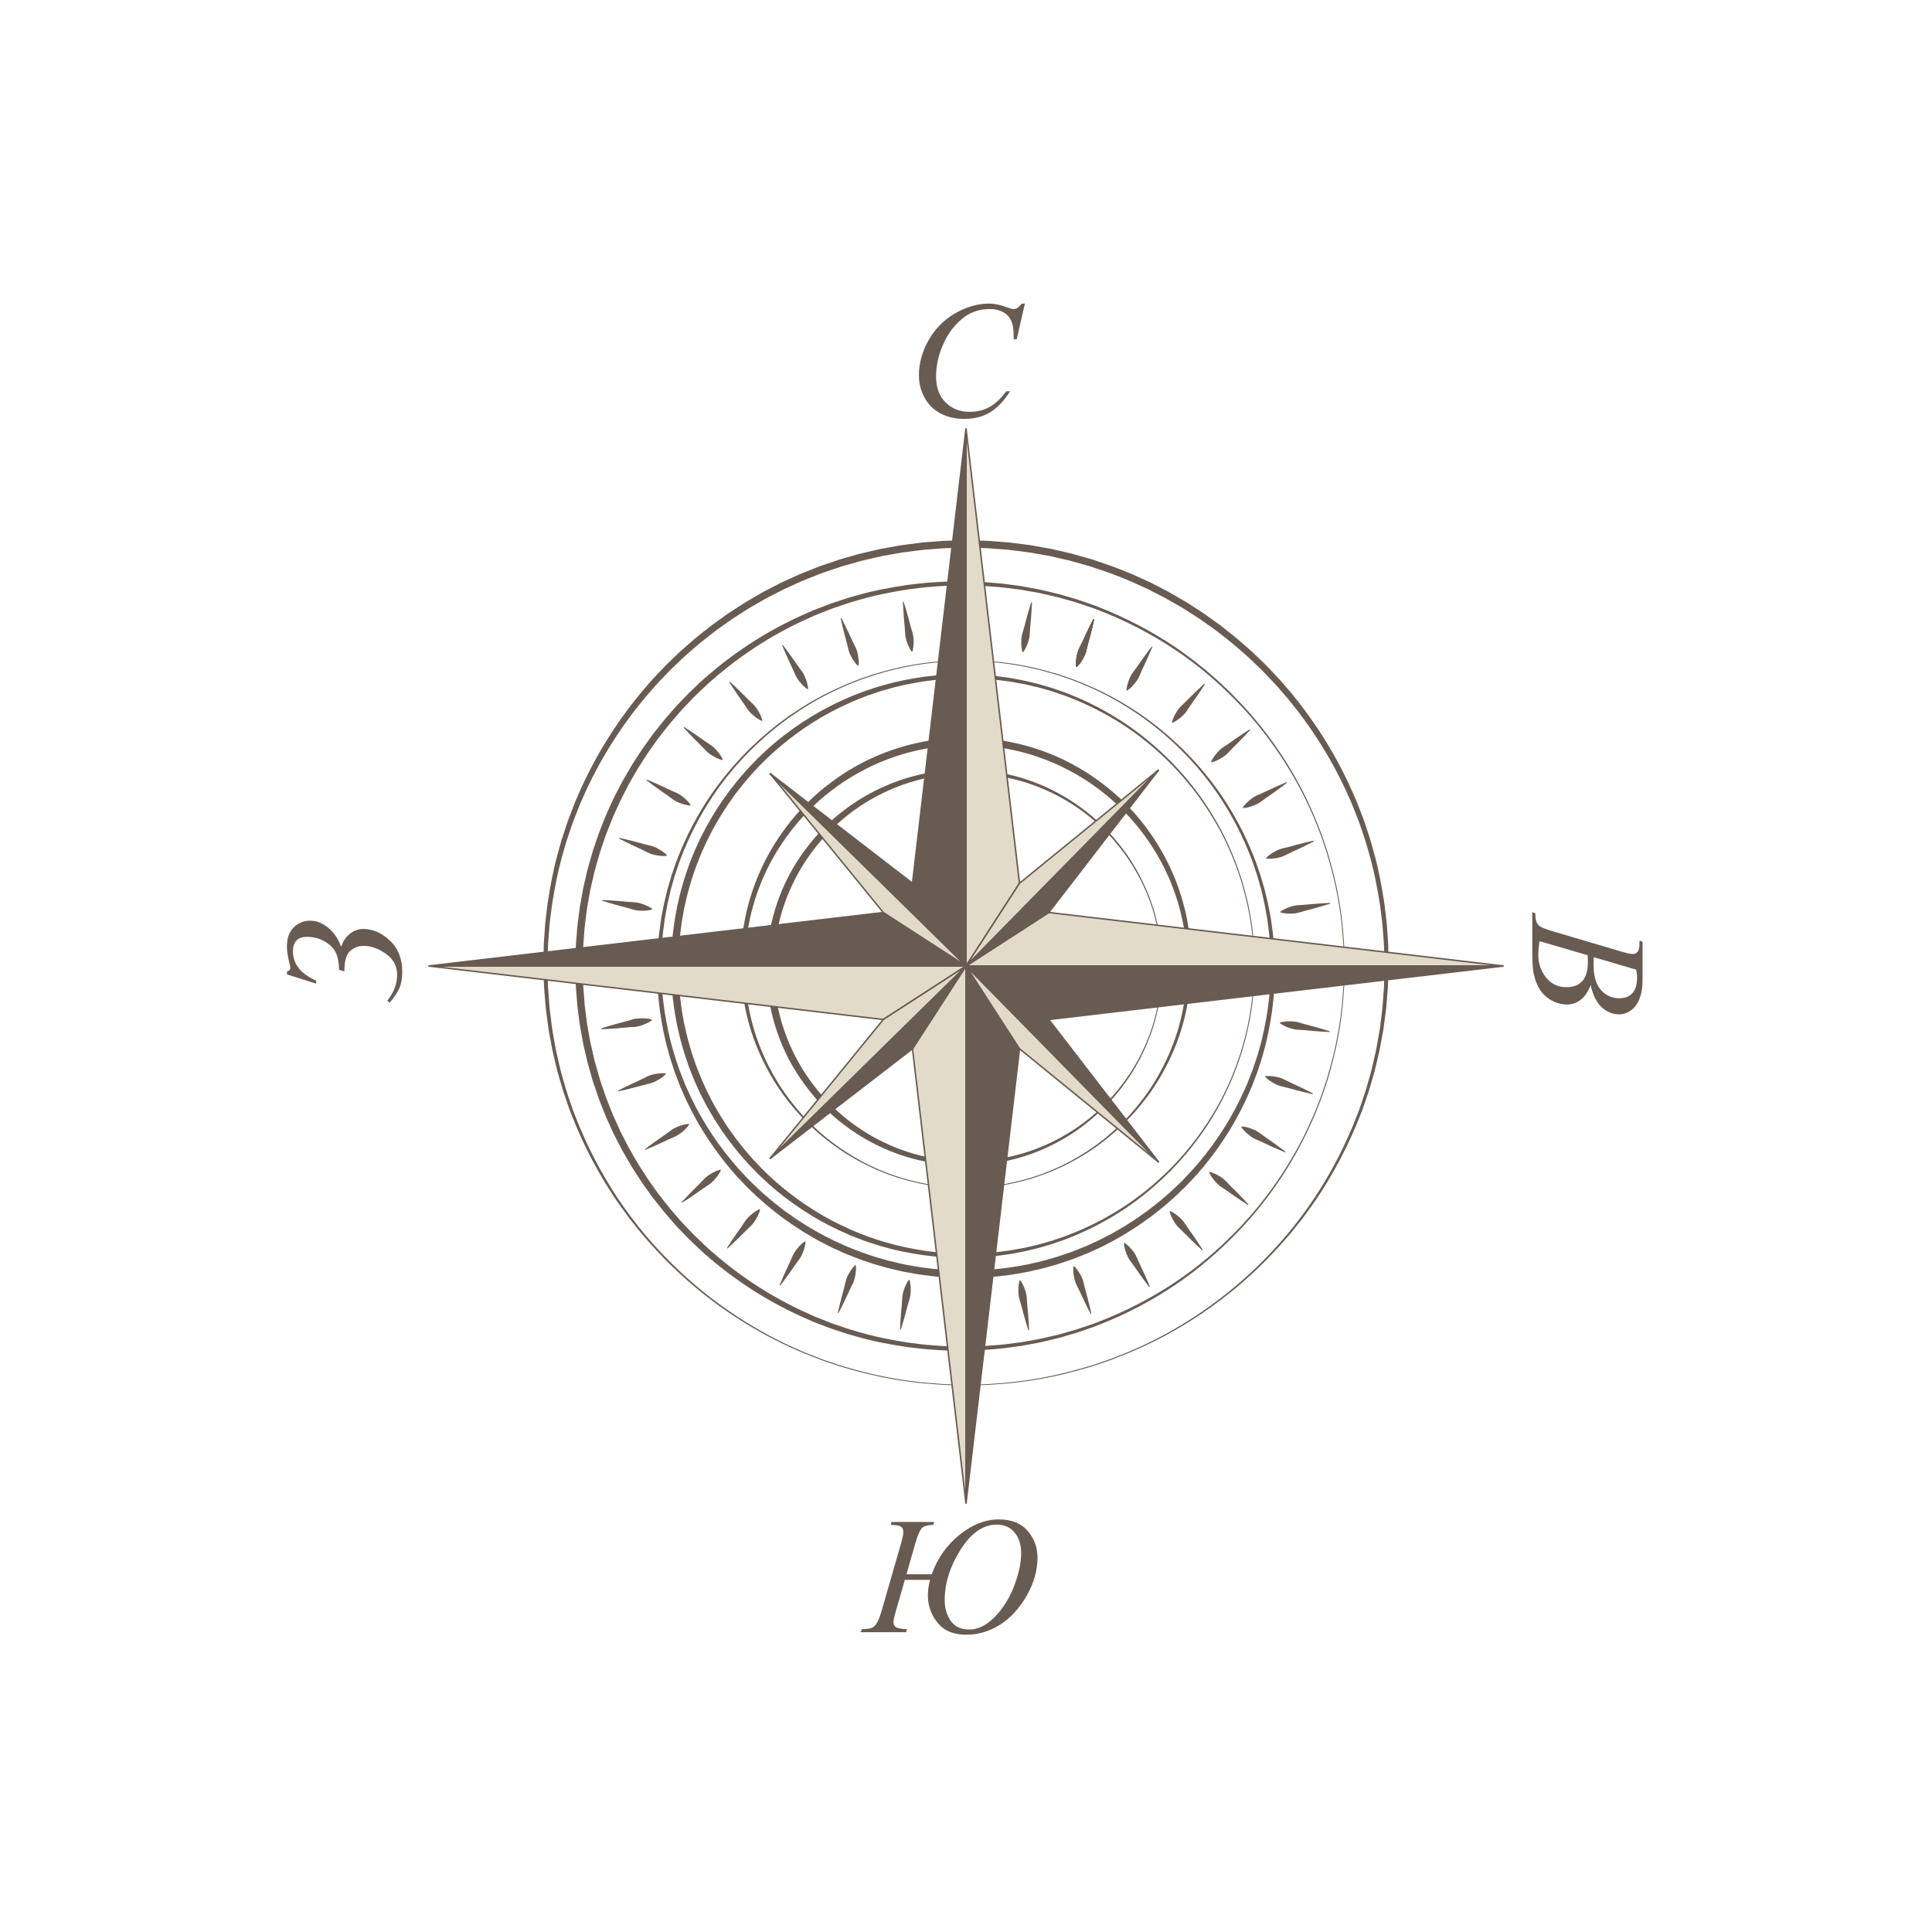 <?xml version="1.0" encoding="UTF-8"?> <svg xmlns="http://www.w3.org/2000/svg" viewBox="0 0 116 116" fill="none"><path d="M69.785 58.089C69.785 58.089 69.783 58.161 69.78 58.3C69.774 58.438 69.78 58.644 69.755 58.913C69.722 59.45 69.638 60.24 69.37 61.211C69.336 61.332 69.301 61.456 69.265 61.584C69.223 61.709 69.18 61.838 69.136 61.969C69.094 62.102 69.041 62.234 68.988 62.369C68.934 62.504 68.884 62.644 68.819 62.781C68.581 63.339 68.278 63.924 67.898 64.513C67.141 65.692 66.059 66.892 64.633 67.885C63.919 68.376 63.119 68.811 62.246 69.157C61.374 69.505 60.424 69.746 59.432 69.877C59.309 69.898 59.183 69.906 59.057 69.918C58.932 69.93 58.806 69.941 58.679 69.952C58.553 69.957 58.425 69.962 58.298 69.968L58.106 69.975L58.077 69.976L58.053 69.975L58.006 69.975L57.911 69.974C57.785 69.973 57.658 69.972 57.531 69.97C57.403 69.968 57.27 69.956 57.14 69.949C56.876 69.939 56.617 69.903 56.354 69.875C55.832 69.801 55.304 69.707 54.785 69.56C54.523 69.496 54.267 69.404 54.007 69.323C53.878 69.277 53.751 69.227 53.623 69.179L53.43 69.106L53.241 69.024C52.226 68.596 51.257 68.01 50.373 67.294C50.264 67.202 50.155 67.11 50.046 67.018C49.939 66.924 49.837 66.824 49.731 66.727L49.575 66.579L49.425 66.425C49.327 66.321 49.222 66.222 49.128 66.113C48.738 65.689 48.383 65.228 48.053 64.75C46.735 62.828 46.017 60.459 46.013 58.089C46.018 55.719 46.735 53.349 48.054 51.428C48.385 50.95 48.739 50.49 49.129 50.066C49.224 49.957 49.328 49.858 49.426 49.753L49.577 49.599L49.733 49.452C49.838 49.355 49.94 49.254 50.047 49.16C50.157 49.069 50.266 48.977 50.374 48.885C51.258 48.169 52.227 47.584 53.242 47.155L53.431 47.073L53.623 47C53.752 46.952 53.879 46.902 54.008 46.857C54.267 46.775 54.523 46.684 54.786 46.62C55.305 46.472 55.832 46.378 56.354 46.304C56.617 46.276 56.877 46.24 57.138 46.23C57.267 46.223 57.397 46.212 57.526 46.209C57.656 46.208 57.785 46.206 57.913 46.205C57.98 46.205 58.037 46.203 58.111 46.204L58.3 46.212C58.425 46.217 58.55 46.222 58.675 46.227C58.802 46.238 58.929 46.249 59.056 46.261C59.182 46.272 59.309 46.281 59.432 46.301C60.424 46.433 61.374 46.674 62.246 47.022C63.118 47.367 63.919 47.802 64.633 48.294C66.059 49.286 67.141 50.485 67.898 51.664C68.278 52.254 68.581 52.839 68.819 53.396C68.884 53.533 68.934 53.673 68.988 53.808C69.041 53.944 69.095 54.075 69.136 54.208C69.18 54.34 69.223 54.468 69.265 54.594C69.301 54.721 69.337 54.846 69.371 54.967C69.638 55.937 69.722 56.728 69.755 57.264C69.78 57.532 69.775 57.739 69.781 57.878C69.784 58.017 69.785 58.089 69.785 58.089V58.089H69.785ZM69.74 58.089C69.74 58.089 69.739 58.017 69.735 57.879C69.728 57.74 69.734 57.535 69.708 57.267C69.673 56.733 69.585 55.947 69.316 54.981C69.281 54.861 69.246 54.738 69.21 54.611C69.168 54.486 69.124 54.358 69.08 54.228C69.038 54.096 68.984 53.965 68.931 53.831C68.877 53.697 68.827 53.557 68.762 53.421C68.523 52.867 68.214 52.29 67.831 51.708C67.067 50.545 65.986 49.361 64.558 48.406C63.844 47.931 63.047 47.515 62.183 47.188C61.319 46.859 60.382 46.638 59.407 46.523C59.285 46.505 59.162 46.499 59.039 46.489C58.916 46.48 58.792 46.471 58.669 46.462C58.544 46.459 58.419 46.456 58.293 46.453L58.105 46.448C58.044 46.448 57.98 46.451 57.917 46.452C57.791 46.456 57.665 46.459 57.538 46.462C57.411 46.467 57.285 46.48 57.157 46.489C56.903 46.503 56.649 46.542 56.393 46.573C55.884 46.654 55.371 46.753 54.867 46.905C54.612 46.971 54.365 47.065 54.113 47.148C53.988 47.194 53.865 47.245 53.741 47.293L53.555 47.367L53.372 47.45C52.392 47.882 51.46 48.465 50.615 49.172C50.191 49.525 49.797 49.916 49.422 50.328C49.048 50.742 48.71 51.19 48.395 51.656C48.082 52.123 47.81 52.619 47.565 53.129C47.321 53.639 47.124 54.173 46.955 54.716C46.788 55.26 46.672 55.819 46.583 56.383C46.5 56.947 46.465 57.517 46.458 58.089C46.465 58.66 46.5 59.23 46.583 59.795C46.672 60.358 46.788 60.917 46.955 61.462C47.124 62.004 47.321 62.538 47.565 63.049C47.81 63.559 48.082 64.055 48.395 64.522C48.71 64.987 49.048 65.435 49.422 65.849C49.797 66.261 50.191 66.653 50.615 67.005C51.46 67.712 52.392 68.296 53.372 68.728L53.555 68.811L53.741 68.885C53.865 68.933 53.988 68.984 54.113 69.03C54.365 69.113 54.612 69.206 54.867 69.273C55.371 69.424 55.884 69.524 56.393 69.605C56.649 69.636 56.903 69.675 57.157 69.689C57.284 69.698 57.41 69.711 57.537 69.716C57.664 69.719 57.791 69.722 57.917 69.725C57.98 69.727 58.044 69.729 58.105 69.729L58.294 69.725C58.419 69.722 58.544 69.719 58.668 69.715C58.792 69.706 58.916 69.697 59.039 69.688C59.162 69.678 59.285 69.672 59.407 69.654C60.382 69.54 61.319 69.319 62.183 68.99C63.047 68.663 63.844 68.246 64.558 67.772C65.986 66.816 67.067 65.632 67.831 64.47C68.214 63.888 68.523 63.31 68.761 62.756C68.827 62.62 68.877 62.481 68.931 62.347C68.984 62.212 69.038 62.082 69.08 61.95C69.124 61.819 69.167 61.691 69.21 61.566C69.246 61.44 69.281 61.316 69.316 61.196C69.585 60.231 69.673 59.444 69.708 58.91C69.733 58.644 69.728 58.437 69.735 58.299C69.738 58.16 69.74 58.088 69.74 58.088L69.74 58.089Z" fill="#685B52"></path><path d="M57.999 71.34C57.999 71.34 57.917 71.338 57.759 71.334C57.601 71.327 57.366 71.334 57.06 71.305C56.447 71.267 55.546 71.171 54.44 70.865C54.301 70.826 54.16 70.787 54.015 70.745C53.871 70.697 53.725 70.648 53.575 70.598C53.423 70.55 53.273 70.489 53.119 70.429C52.965 70.367 52.805 70.31 52.649 70.236C52.014 69.965 51.347 69.618 50.675 69.184C49.332 68.319 47.965 67.085 46.838 65.458C46.279 64.643 45.786 63.73 45.394 62.736C44.999 61.742 44.727 60.66 44.579 59.53C44.556 59.389 44.547 59.246 44.533 59.104C44.521 58.961 44.507 58.818 44.496 58.673C44.49 58.529 44.485 58.384 44.479 58.239L44.471 58.02L44.47 57.987L44.471 57.961L44.471 57.907L44.472 57.799C44.474 57.654 44.476 57.51 44.477 57.365C44.481 57.219 44.494 57.069 44.502 56.92C44.514 56.62 44.556 56.325 44.588 56.026C44.673 55.433 44.782 54.833 44.95 54.242C45.024 53.944 45.128 53.653 45.222 53.358C45.273 53.211 45.331 53.067 45.386 52.921L45.469 52.702L45.562 52.487C46.052 51.334 46.72 50.233 47.536 49.23C47.64 49.106 47.745 48.983 47.85 48.859C47.957 48.737 48.071 48.621 48.181 48.502L48.349 48.324L48.525 48.154C48.643 48.042 48.756 47.923 48.88 47.816C49.363 47.373 49.886 46.971 50.431 46.596L50.846 46.325C50.986 46.236 51.132 46.156 51.275 46.071C51.346 46.029 51.417 45.986 51.49 45.946L51.711 45.831C51.86 45.755 52.004 45.672 52.157 45.605C52.758 45.315 53.386 45.081 54.026 44.88C54.666 44.681 55.325 44.541 55.989 44.435L56.489 44.37C56.656 44.346 56.824 44.34 56.992 44.325C57.159 44.311 57.327 44.297 57.495 44.295L58.01 44.282L58.5 44.296C58.583 44.3 58.661 44.298 58.747 44.306L59.002 44.325L59.258 44.345C59.343 44.352 59.428 44.358 59.511 44.371L60.011 44.436C60.675 44.542 61.334 44.681 61.974 44.88C62.614 45.082 63.242 45.316 63.843 45.606C64.441 45.9 65.022 46.225 65.569 46.598C66.113 46.973 66.636 47.375 67.118 47.818C67.242 47.925 67.355 48.043 67.474 48.155L67.65 48.325L67.817 48.503C67.928 48.623 68.042 48.738 68.149 48.86C68.254 48.984 68.358 49.108 68.462 49.232C69.278 50.235 69.945 51.336 70.435 52.488L70.529 52.703L70.612 52.922C70.667 53.068 70.724 53.212 70.776 53.358C70.87 53.654 70.974 53.945 71.047 54.243C71.216 54.834 71.324 55.434 71.409 56.027C71.442 56.326 71.483 56.622 71.496 56.918C71.504 57.066 71.517 57.214 71.52 57.361C71.522 57.508 71.524 57.655 71.526 57.801C71.526 57.877 71.528 57.943 71.527 58.026L71.519 58.241C71.513 58.384 71.508 58.527 71.502 58.669C71.492 58.813 71.477 58.958 71.465 59.102C71.451 59.246 71.442 59.39 71.419 59.53C71.271 60.66 70.999 61.742 70.605 62.736C70.213 63.73 69.719 64.643 69.161 65.458C68.034 67.085 66.668 68.32 65.324 69.184C64.653 69.618 63.986 69.964 63.351 70.237C63.194 70.311 63.035 70.368 62.881 70.429C62.727 70.489 62.577 70.551 62.425 70.598C62.275 70.648 62.128 70.698 61.985 70.746C61.84 70.787 61.698 70.827 61.56 70.866C60.454 71.171 59.552 71.267 58.94 71.306C58.635 71.334 58.398 71.328 58.24 71.335C58.082 71.338 58 71.34 58 71.34H57.999V71.34ZM58 71.295C58 71.295 58.081 71.293 58.239 71.289C58.397 71.281 58.632 71.287 58.937 71.258C59.546 71.218 60.444 71.118 61.545 70.811C61.682 70.772 61.823 70.731 61.968 70.69C62.11 70.642 62.256 70.593 62.405 70.542C62.556 70.494 62.705 70.433 62.858 70.372C63.011 70.31 63.17 70.253 63.325 70.179C63.958 69.907 64.616 69.554 65.281 69.117C66.607 68.246 67.959 67.012 69.049 65.382C69.59 64.568 70.066 63.659 70.439 62.673C70.814 61.687 71.067 60.618 71.197 59.505C71.218 59.366 71.225 59.226 71.236 59.086C71.246 58.945 71.257 58.804 71.267 58.663C71.271 58.52 71.274 58.377 71.278 58.234L71.283 58.019C71.283 57.949 71.28 57.876 71.278 57.805C71.275 57.661 71.271 57.517 71.267 57.372C71.262 57.228 71.247 57.083 71.237 56.938C71.221 56.648 71.177 56.358 71.141 56.066C71.049 55.486 70.936 54.9 70.763 54.325C70.687 54.034 70.581 53.752 70.486 53.464C70.433 53.322 70.375 53.181 70.32 53.04L70.236 52.827L70.141 52.619C69.648 51.5 68.983 50.437 68.175 49.472C67.773 48.988 67.326 48.538 66.856 48.11C66.384 47.684 65.873 47.298 65.342 46.939C64.809 46.581 64.243 46.271 63.661 45.991C63.078 45.712 62.468 45.488 61.849 45.294C61.228 45.104 60.59 44.971 59.947 44.87C59.302 44.776 58.654 44.736 57.999 44.728C57.35 44.736 56.697 44.776 56.053 44.87C55.41 44.971 54.772 45.104 54.151 45.295C53.532 45.488 52.922 45.712 52.339 45.991C51.758 46.272 51.192 46.582 50.658 46.939C50.127 47.298 49.616 47.684 49.144 48.11C48.674 48.538 48.227 48.988 47.825 49.472C47.018 50.437 46.352 51.501 45.859 52.619L45.764 52.827L45.681 53.04C45.626 53.182 45.568 53.322 45.515 53.464C45.42 53.752 45.313 54.034 45.238 54.325C45.065 54.901 44.951 55.486 44.859 56.066C44.824 56.358 44.779 56.648 44.763 56.938C44.753 57.083 44.738 57.227 44.733 57.372C44.729 57.517 44.725 57.661 44.722 57.805C44.72 57.877 44.717 57.95 44.717 58.02L44.722 58.235C44.726 58.378 44.73 58.52 44.733 58.662C44.743 58.803 44.754 58.945 44.764 59.085C44.775 59.226 44.782 59.367 44.803 59.505C44.933 60.618 45.186 61.687 45.562 62.673C45.934 63.659 46.41 64.568 46.952 65.382C48.041 67.012 49.393 68.246 50.719 69.117C51.384 69.554 52.042 69.907 52.675 70.179C52.83 70.254 52.989 70.311 53.142 70.372C53.295 70.433 53.444 70.495 53.595 70.542C53.744 70.593 53.89 70.642 54.032 70.69C54.177 70.732 54.318 70.772 54.455 70.811C55.556 71.119 56.454 71.218 57.062 71.258C57.367 71.287 57.603 71.282 57.761 71.289C57.919 71.293 58.001 71.295 58.001 71.295H58V71.295Z" fill="#685B52"></path><path d="M75.333 58.001C75.333 58.001 75.331 58.107 75.326 58.313C75.323 58.416 75.32 58.543 75.317 58.695C75.314 58.771 75.316 58.853 75.309 58.941C75.302 59.029 75.295 59.122 75.288 59.222C75.238 60.017 75.112 61.188 74.714 62.626C74.663 62.805 74.611 62.989 74.558 63.178C74.495 63.364 74.431 63.554 74.366 63.749C74.304 63.946 74.224 64.141 74.146 64.341C74.066 64.541 73.992 64.748 73.895 64.951C73.542 65.777 73.09 66.641 72.525 67.513C71.398 69.254 69.793 71.027 67.677 72.483C66.617 73.204 65.431 73.841 64.14 74.346C63.98 74.415 63.814 74.465 63.65 74.525C63.484 74.582 63.32 74.642 63.152 74.697C62.983 74.746 62.813 74.796 62.643 74.847C62.557 74.872 62.472 74.897 62.386 74.922C62.3 74.945 62.213 74.965 62.126 74.986C61.952 75.028 61.777 75.071 61.602 75.113C61.426 75.154 61.247 75.183 61.068 75.218C60.979 75.235 60.889 75.252 60.8 75.269L60.665 75.294L60.529 75.313C60.347 75.338 60.165 75.363 59.982 75.388C59.8 75.418 59.615 75.429 59.43 75.446C59.245 75.461 59.059 75.48 58.872 75.493C58.685 75.499 58.498 75.506 58.309 75.513L58.026 75.523C58.019 75.523 57.996 75.524 57.986 75.523L57.95 75.523L57.88 75.522L57.74 75.519C57.553 75.517 57.365 75.514 57.176 75.511C56.987 75.506 56.793 75.488 56.601 75.478C56.213 75.46 55.831 75.406 55.445 75.362C54.676 75.25 53.901 75.108 53.137 74.887C52.751 74.791 52.375 74.654 51.993 74.532C51.804 74.465 51.617 74.39 51.429 74.319L51.146 74.21L50.868 74.088C49.379 73.45 47.958 72.583 46.664 71.524C46.505 71.389 46.346 71.253 46.186 71.117C46.029 70.979 45.88 70.831 45.725 70.688C45.649 70.616 45.572 70.544 45.496 70.471L45.277 70.243L45.057 70.016C44.983 69.94 44.91 69.865 44.841 69.784C44.702 69.624 44.562 69.465 44.422 69.306C44.284 69.145 44.156 68.975 44.023 68.81L43.825 68.56L43.638 68.301L43.451 68.041C43.388 67.955 43.325 67.868 43.269 67.778C43.153 67.599 43.036 67.419 42.919 67.24C42.805 67.059 42.702 66.871 42.592 66.686C42.538 66.594 42.483 66.502 42.431 66.408L42.282 66.122L42.133 65.836C42.083 65.741 42.034 65.645 41.992 65.546L41.724 64.957C41.638 64.76 41.563 64.557 41.482 64.357C41.443 64.257 41.401 64.157 41.364 64.055L41.26 63.748L41.155 63.441C41.119 63.339 41.084 63.237 41.056 63.132L40.878 62.508C40.82 62.299 40.777 62.087 40.726 61.876L40.653 61.559L40.595 61.239C40.558 61.025 40.513 60.812 40.484 60.597L40.401 59.951C40.385 59.843 40.376 59.735 40.368 59.627L40.343 59.302L40.317 58.977C40.308 58.869 40.309 58.76 40.305 58.651L40.288 57.989L40.306 57.352C40.31 57.245 40.308 57.142 40.318 57.032L40.343 56.703L40.368 56.375C40.376 56.265 40.386 56.156 40.401 56.049L40.485 55.403C40.514 55.188 40.559 54.975 40.596 54.761L40.654 54.441L40.727 54.124C40.778 53.913 40.821 53.701 40.879 53.492L41.057 52.867C41.085 52.763 41.12 52.66 41.156 52.558L41.26 52.251L41.365 51.944C41.401 51.843 41.444 51.743 41.483 51.642C41.564 51.443 41.639 51.24 41.725 51.042L41.992 50.454C42.036 50.355 42.085 50.26 42.136 50.165L42.284 49.879L42.433 49.593C42.484 49.499 42.54 49.407 42.594 49.314C42.703 49.13 42.806 48.941 42.921 48.761C43.038 48.581 43.154 48.402 43.27 48.223C43.327 48.132 43.39 48.046 43.452 47.959L43.639 47.7L43.826 47.441L44.024 47.191C44.158 47.026 44.285 46.856 44.424 46.695C44.563 46.535 44.703 46.376 44.843 46.217C44.911 46.137 44.985 46.061 45.058 45.985L45.278 45.758L45.498 45.53C45.573 45.456 45.651 45.385 45.727 45.313C45.881 45.17 46.03 45.022 46.188 44.884C46.347 44.748 46.507 44.613 46.666 44.477C47.959 43.419 49.381 42.552 50.87 41.913L51.148 41.791L51.43 41.683C51.618 41.612 51.805 41.537 51.994 41.469C52.376 41.347 52.752 41.211 53.138 41.115C53.901 40.894 54.677 40.752 55.446 40.639C55.832 40.596 56.215 40.541 56.599 40.525C56.79 40.514 56.981 40.496 57.172 40.491C57.362 40.488 57.553 40.485 57.742 40.482C57.84 40.481 57.927 40.478 58.031 40.479L58.311 40.489C58.497 40.496 58.682 40.502 58.867 40.509C59.054 40.522 59.242 40.541 59.428 40.556C59.614 40.572 59.8 40.584 59.982 40.614C60.165 40.639 60.347 40.664 60.529 40.689L60.665 40.708L60.8 40.733C60.889 40.75 60.979 40.767 61.068 40.783C61.246 40.819 61.426 40.847 61.602 40.889C61.777 40.931 61.952 40.973 62.126 41.015C62.213 41.037 62.3 41.056 62.386 41.079C62.472 41.105 62.557 41.13 62.642 41.155C62.813 41.205 62.983 41.255 63.152 41.305C63.319 41.359 63.484 41.42 63.65 41.477C63.814 41.536 63.98 41.587 64.139 41.656C65.431 42.16 66.616 42.797 67.676 43.519C69.793 44.974 71.398 46.746 72.524 48.488C73.09 49.359 73.541 50.224 73.895 51.049C73.992 51.252 74.066 51.459 74.146 51.66C74.224 51.86 74.304 52.055 74.366 52.251C74.431 52.446 74.495 52.637 74.558 52.823C74.611 53.011 74.663 53.196 74.714 53.375C75.112 54.812 75.238 55.983 75.288 56.778C75.295 56.877 75.302 56.971 75.309 57.059C75.316 57.147 75.314 57.229 75.317 57.305C75.32 57.457 75.323 57.585 75.326 57.688C75.331 57.894 75.333 58 75.333 58V58.001H75.333ZM75.288 58C75.288 58 75.286 57.894 75.281 57.688C75.278 57.586 75.275 57.458 75.27 57.306C75.267 57.231 75.269 57.149 75.262 57.061C75.255 56.974 75.248 56.88 75.24 56.782C75.189 55.989 75.059 54.821 74.66 53.39C74.609 53.211 74.556 53.028 74.502 52.84C74.44 52.655 74.375 52.465 74.309 52.271C74.248 52.075 74.168 51.881 74.089 51.681C74.009 51.483 73.934 51.276 73.838 51.074C73.484 50.252 73.025 49.395 72.457 48.532C71.889 47.668 71.207 46.798 70.399 45.966C69.591 45.135 68.66 44.336 67.601 43.63C66.542 42.926 65.36 42.308 64.077 41.822C63.919 41.755 63.753 41.707 63.59 41.65C63.426 41.596 63.262 41.537 63.096 41.485C62.928 41.438 62.76 41.39 62.591 41.342C62.506 41.318 62.422 41.294 62.337 41.27C62.251 41.248 62.165 41.23 62.078 41.21C61.906 41.17 61.733 41.13 61.559 41.09C61.385 41.051 61.208 41.025 61.031 40.992C60.943 40.976 60.854 40.96 60.765 40.944L60.632 40.921L60.498 40.904C60.318 40.881 60.138 40.858 59.957 40.835C59.776 40.808 59.594 40.798 59.411 40.784C59.228 40.771 59.045 40.755 58.861 40.744C58.676 40.739 58.49 40.735 58.304 40.73L58.025 40.723C57.933 40.723 57.839 40.727 57.745 40.729C57.559 40.734 57.371 40.739 57.183 40.743C56.995 40.751 56.807 40.77 56.618 40.783C56.24 40.803 55.864 40.861 55.484 40.908C54.729 41.027 53.968 41.175 53.219 41.4C52.841 41.498 52.474 41.636 52.099 41.76C51.914 41.828 51.732 41.904 51.547 41.975L51.271 42.085L51 42.208C49.545 42.849 48.161 43.715 46.906 44.764C46.752 44.898 46.597 45.032 46.442 45.166C46.289 45.303 46.144 45.448 45.994 45.589C45.919 45.66 45.844 45.73 45.771 45.803L45.558 46.027L45.344 46.251C45.273 46.325 45.201 46.4 45.135 46.48C44.999 46.636 44.864 46.792 44.728 46.949C44.594 47.107 44.471 47.274 44.341 47.436L44.149 47.682L43.968 47.936L43.787 48.191C43.727 48.276 43.666 48.361 43.611 48.45C43.498 48.625 43.386 48.801 43.273 48.977C43.162 49.154 43.063 49.339 42.957 49.519C42.905 49.61 42.852 49.7 42.801 49.792L42.658 50.072L42.515 50.352C42.467 50.446 42.419 50.539 42.377 50.636L42.118 51.211C42.034 51.404 41.962 51.602 41.883 51.797C41.845 51.895 41.804 51.992 41.769 52.092L41.667 52.391L41.566 52.691C41.532 52.791 41.498 52.891 41.471 52.993L41.299 53.603C41.243 53.806 41.202 54.014 41.152 54.219L41.081 54.529L41.026 54.841C40.991 55.05 40.947 55.257 40.919 55.467C40.796 56.306 40.744 57.15 40.733 58.001C40.745 58.846 40.796 59.696 40.919 60.533C40.947 60.743 40.991 60.95 41.026 61.159L41.081 61.471L41.153 61.781C41.202 61.986 41.243 62.194 41.299 62.398L41.472 63.007C41.498 63.109 41.532 63.209 41.567 63.309L41.668 63.609L41.769 63.908C41.805 64.007 41.846 64.105 41.883 64.203C41.962 64.398 42.035 64.596 42.118 64.789L42.378 65.364C42.419 65.46 42.467 65.554 42.516 65.647L42.659 65.927L42.802 66.207C42.852 66.299 42.906 66.389 42.957 66.481C43.063 66.661 43.163 66.846 43.273 67.023C43.386 67.199 43.499 67.374 43.611 67.55C43.666 67.639 43.727 67.724 43.787 67.808L43.968 68.063L44.149 68.318L44.341 68.564C44.471 68.726 44.594 68.893 44.729 69.051C44.864 69.207 45 69.364 45.135 69.52C45.201 69.6 45.273 69.674 45.344 69.749L45.558 69.973L45.772 70.197C45.844 70.269 45.92 70.339 45.994 70.41C46.144 70.551 46.289 70.697 46.442 70.833C46.597 70.968 46.752 71.102 46.907 71.236C48.161 72.285 49.545 73.15 51 73.792L51.272 73.915L51.548 74.024C51.732 74.096 51.915 74.171 52.099 74.24C52.474 74.363 52.842 74.502 53.22 74.6C53.968 74.825 54.729 74.973 55.484 75.092C55.864 75.138 56.241 75.197 56.618 75.217C56.807 75.23 56.995 75.249 57.182 75.256C57.371 75.261 57.559 75.266 57.746 75.271C57.84 75.272 57.934 75.277 58.026 75.276L58.305 75.27C58.49 75.265 58.676 75.26 58.86 75.256C59.044 75.245 59.228 75.229 59.411 75.216C59.594 75.201 59.777 75.192 59.957 75.165C60.138 75.142 60.318 75.119 60.498 75.096L60.632 75.079L60.765 75.055C60.854 75.04 60.943 75.024 61.031 75.008C61.208 74.975 61.385 74.949 61.559 74.91C61.733 74.87 61.906 74.83 62.079 74.79C62.165 74.77 62.251 74.751 62.337 74.73C62.422 74.706 62.506 74.682 62.591 74.658C62.76 74.61 62.928 74.562 63.096 74.515C63.263 74.463 63.426 74.404 63.59 74.35C63.753 74.293 63.919 74.245 64.077 74.178C65.36 73.692 66.542 73.074 67.601 72.37C68.66 71.664 69.591 70.865 70.399 70.034C71.207 69.202 71.889 68.332 72.457 67.469C73.025 66.605 73.484 65.748 73.838 64.926C73.934 64.724 74.009 64.517 74.089 64.319C74.168 64.119 74.248 63.925 74.31 63.729C74.376 63.535 74.44 63.345 74.502 63.16C74.556 62.972 74.609 62.789 74.66 62.611C75.059 61.179 75.189 60.011 75.24 59.219C75.248 59.12 75.255 59.027 75.262 58.939C75.269 58.852 75.267 58.77 75.27 58.694C75.275 58.542 75.278 58.414 75.281 58.312C75.286 58.105 75.288 57.999 75.288 57.999L75.288 58Z" fill="#685B52"></path><path d="M58.001 39.642C58.001 39.642 58.113 39.645 58.331 39.65C58.44 39.652 58.575 39.655 58.736 39.659C58.817 39.662 58.904 39.66 58.996 39.668C59.089 39.675 59.188 39.682 59.294 39.69C60.136 39.743 61.377 39.877 62.899 40.298C63.089 40.352 63.284 40.407 63.483 40.464C63.681 40.53 63.882 40.598 64.089 40.667C64.297 40.732 64.504 40.817 64.716 40.9C64.927 40.985 65.147 41.063 65.362 41.166C66.237 41.54 67.151 42.019 68.074 42.618C69.918 43.812 71.796 45.511 73.335 47.754C74.099 48.877 74.772 50.132 75.305 51.5C75.379 51.669 75.432 51.845 75.495 52.019C75.555 52.194 75.62 52.368 75.677 52.546C75.729 52.725 75.782 52.905 75.835 53.085C75.862 53.175 75.889 53.266 75.915 53.356C75.939 53.448 75.96 53.54 75.983 53.632C76.027 53.816 76.072 54.002 76.117 54.188C76.16 54.374 76.19 54.563 76.228 54.752C76.245 54.847 76.263 54.942 76.281 55.037L76.308 55.179L76.328 55.323C76.354 55.516 76.38 55.709 76.407 55.902C76.438 56.095 76.45 56.291 76.468 56.487C76.484 56.683 76.503 56.88 76.517 57.077C76.523 57.275 76.531 57.474 76.538 57.673C76.541 57.773 76.544 57.873 76.548 57.973C76.548 57.98 76.549 58.005 76.549 58.016L76.548 58.053L76.547 58.127L76.545 58.276C76.542 58.474 76.538 58.673 76.535 58.873C76.53 59.073 76.511 59.278 76.499 59.481C76.481 59.892 76.423 60.296 76.377 60.705C76.257 61.518 76.106 62.339 75.872 63.147C75.77 63.556 75.626 63.953 75.496 64.358C75.425 64.557 75.346 64.755 75.27 64.954L75.155 65.254L75.026 65.547C74.35 67.123 73.431 68.626 72.31 69.995C72.167 70.163 72.023 70.332 71.879 70.5C71.733 70.667 71.576 70.825 71.425 70.988C71.348 71.069 71.273 71.15 71.195 71.23L70.954 71.462L70.713 71.695C70.633 71.772 70.553 71.851 70.468 71.923C70.299 72.07 70.131 72.218 69.962 72.366C69.792 72.512 69.612 72.647 69.438 72.789L69.172 72.998L68.898 73.195L68.624 73.393C68.532 73.46 68.441 73.526 68.345 73.586C68.155 73.709 67.966 73.832 67.775 73.955C67.584 74.076 67.385 74.186 67.19 74.301C67.092 74.358 66.995 74.417 66.895 74.471L66.593 74.629L66.29 74.786C66.189 74.839 66.088 74.891 65.983 74.936C65.776 75.031 65.568 75.125 65.361 75.219C65.151 75.31 64.937 75.389 64.725 75.475C64.619 75.516 64.514 75.561 64.406 75.6L64.082 75.71L63.757 75.821C63.649 75.859 63.541 75.895 63.43 75.925L62.769 76.114C62.548 76.175 62.323 76.221 62.1 76.275L61.765 76.352L61.426 76.413C61.2 76.452 60.975 76.5 60.748 76.53L60.064 76.618C59.95 76.635 59.836 76.645 59.721 76.653L59.377 76.68L59.033 76.707C58.919 76.716 58.804 76.715 58.689 76.719L57.99 76.737L57.315 76.719C57.202 76.714 57.092 76.716 56.975 76.706L56.628 76.679L56.281 76.652C56.164 76.644 56.049 76.635 55.936 76.618L55.252 76.529C55.025 76.499 54.8 76.451 54.574 76.412L54.235 76.351L53.9 76.274C53.677 76.22 53.452 76.174 53.231 76.113L52.57 75.924C52.459 75.894 52.351 75.858 52.243 75.82L51.918 75.71L51.593 75.599C51.486 75.56 51.381 75.516 51.274 75.475C51.062 75.389 50.848 75.309 50.639 75.219C50.432 75.124 50.224 75.029 50.017 74.935C49.913 74.889 49.811 74.837 49.711 74.784L49.408 74.627L49.105 74.47C49.006 74.415 48.909 74.356 48.81 74.299C48.615 74.184 48.416 74.075 48.225 73.954C48.035 73.831 47.846 73.707 47.656 73.584C47.56 73.524 47.469 73.458 47.377 73.391L47.102 73.194L46.828 72.996L46.563 72.787C46.389 72.646 46.209 72.511 46.039 72.365C45.87 72.216 45.702 72.069 45.533 71.921C45.448 71.849 45.368 71.771 45.288 71.693L45.047 71.461L44.806 71.228C44.728 71.149 44.653 71.067 44.576 70.986C44.425 70.823 44.268 70.665 44.122 70.499C43.978 70.33 43.835 70.161 43.692 69.993C42.571 68.625 41.653 67.121 40.976 65.546L40.847 65.252L40.732 64.954C40.656 64.754 40.577 64.556 40.505 64.356C40.376 63.952 40.232 63.554 40.13 63.146C39.896 62.338 39.745 61.517 39.625 60.704C39.579 60.295 39.521 59.89 39.503 59.483C39.491 59.281 39.472 59.079 39.467 58.877C39.464 58.675 39.46 58.474 39.457 58.273C39.456 58.17 39.453 58.078 39.454 57.968C39.458 57.868 39.461 57.77 39.464 57.671C39.471 57.474 39.478 57.278 39.485 57.082C39.499 56.884 39.518 56.686 39.534 56.489C39.551 56.292 39.564 56.094 39.595 55.902C39.621 55.708 39.648 55.515 39.674 55.323L39.694 55.179L39.721 55.036C39.739 54.941 39.756 54.847 39.774 54.752C39.812 54.563 39.841 54.373 39.885 54.188C39.93 54.002 39.974 53.816 40.019 53.632C40.041 53.54 40.062 53.448 40.086 53.356C40.113 53.266 40.14 53.175 40.166 53.085C40.219 52.905 40.272 52.725 40.325 52.546C40.382 52.368 40.447 52.194 40.507 52.019C40.569 51.845 40.623 51.669 40.696 51.5C41.229 50.133 41.903 48.877 42.666 47.754C44.205 45.512 46.082 43.812 47.926 42.618C48.849 42.019 49.764 41.54 50.638 41.165C50.853 41.063 51.073 40.984 51.285 40.9C51.497 40.817 51.703 40.732 51.911 40.667C52.118 40.597 52.32 40.53 52.517 40.464C52.717 40.407 52.911 40.352 53.101 40.298C54.623 39.877 55.864 39.742 56.706 39.69C56.811 39.682 56.91 39.674 57.003 39.667C57.096 39.66 57.183 39.662 57.264 39.659C57.425 39.655 57.56 39.652 57.669 39.649C57.887 39.644 58 39.642 58 39.642H58.001V39.642ZM58 39.687C58 39.687 57.888 39.689 57.67 39.695C57.561 39.698 57.426 39.701 57.266 39.705C57.185 39.709 57.099 39.707 57.006 39.715C56.913 39.722 56.814 39.729 56.709 39.737C55.87 39.792 54.633 39.929 53.116 40.352C52.927 40.406 52.733 40.462 52.534 40.519C52.338 40.585 52.137 40.654 51.931 40.723C51.724 40.788 51.518 40.874 51.307 40.957C51.096 41.042 50.877 41.12 50.663 41.223C49.792 41.597 48.885 42.084 47.97 42.685C47.055 43.286 46.134 44.009 45.252 44.865C44.372 45.721 43.526 46.707 42.778 47.83C42.032 48.952 41.377 50.203 40.862 51.562C40.792 51.73 40.741 51.906 40.68 52.078C40.622 52.252 40.56 52.425 40.505 52.602C40.455 52.779 40.404 52.958 40.354 53.137C40.328 53.226 40.303 53.316 40.278 53.406C40.255 53.496 40.235 53.588 40.214 53.679C40.171 53.862 40.129 54.045 40.087 54.23C40.045 54.414 40.018 54.602 39.983 54.789C39.966 54.883 39.949 54.977 39.932 55.071L39.907 55.212L39.889 55.354C39.865 55.544 39.841 55.735 39.816 55.927C39.788 56.118 39.778 56.312 39.763 56.505C39.749 56.699 39.732 56.893 39.72 57.088C39.715 57.284 39.71 57.48 39.705 57.678C39.703 57.776 39.7 57.874 39.698 57.974C39.698 58.071 39.702 58.171 39.704 58.269C39.709 58.468 39.714 58.666 39.719 58.865C39.727 59.064 39.748 59.263 39.761 59.463C39.783 59.864 39.844 60.263 39.894 60.665C40.02 61.465 40.176 62.272 40.415 63.064C40.519 63.465 40.665 63.855 40.796 64.251C40.869 64.446 40.949 64.64 41.025 64.835L41.14 65.128L41.27 65.415C41.95 66.957 42.867 68.422 43.978 69.752C44.12 69.916 44.262 70.08 44.405 70.244C44.549 70.406 44.703 70.56 44.852 70.719C44.928 70.797 45.002 70.877 45.079 70.954L45.316 71.18L45.554 71.407C45.633 71.482 45.712 71.558 45.796 71.629C45.962 71.772 46.127 71.915 46.293 72.059C46.461 72.202 46.638 72.332 46.809 72.47L47.07 72.673L47.339 72.865L47.609 73.056C47.699 73.121 47.788 73.185 47.883 73.243C48.069 73.362 48.255 73.481 48.442 73.601C48.63 73.718 48.825 73.824 49.016 73.936C49.112 73.99 49.208 74.047 49.306 74.1L49.602 74.252L49.899 74.404C49.998 74.455 50.096 74.506 50.199 74.55L50.808 74.825C51.012 74.913 51.222 74.99 51.429 75.073C51.533 75.114 51.636 75.156 51.741 75.195L52.058 75.302L52.376 75.409C52.481 75.445 52.587 75.481 52.696 75.51L53.341 75.693C53.557 75.752 53.777 75.796 53.995 75.848L54.322 75.923L54.653 75.982C54.874 76.019 55.094 76.066 55.316 76.095C56.205 76.225 57.099 76.28 58.001 76.291C58.897 76.28 59.796 76.225 60.683 76.094C60.906 76.066 61.125 76.019 61.346 75.982L61.677 75.923L62.005 75.848C62.222 75.796 62.442 75.752 62.658 75.693L63.304 75.51C63.412 75.481 63.518 75.445 63.624 75.409L63.941 75.302L64.259 75.195C64.364 75.156 64.466 75.114 64.571 75.073C64.778 74.99 64.987 74.913 65.192 74.825L65.801 74.55C65.903 74.506 66.002 74.455 66.101 74.404L66.397 74.252L66.694 74.1C66.792 74.047 66.887 73.99 66.984 73.936C67.175 73.824 67.37 73.718 67.558 73.601C67.744 73.481 67.93 73.362 68.117 73.243C68.211 73.185 68.3 73.121 68.391 73.056L68.66 72.865L68.93 72.673L69.19 72.47C69.362 72.332 69.539 72.201 69.706 72.059C69.872 71.915 70.038 71.772 70.204 71.629C70.288 71.558 70.367 71.482 70.445 71.407L70.683 71.18L70.92 70.954C70.997 70.877 71.071 70.797 71.147 70.719C71.296 70.56 71.45 70.406 71.595 70.244C71.737 70.08 71.879 69.916 72.021 69.752C73.133 68.422 74.049 66.957 74.729 65.415L74.859 65.128L74.975 64.835C75.051 64.64 75.131 64.447 75.203 64.251C75.334 63.855 75.481 63.465 75.585 63.064C75.823 62.272 75.98 61.465 76.106 60.665C76.155 60.263 76.217 59.864 76.238 59.464C76.252 59.264 76.272 59.066 76.28 58.866C76.285 58.666 76.29 58.468 76.295 58.269C76.297 58.17 76.302 58.07 76.302 57.973C76.299 57.874 76.296 57.776 76.294 57.677C76.289 57.48 76.284 57.284 76.279 57.089C76.268 56.894 76.251 56.699 76.237 56.505C76.222 56.312 76.211 56.118 76.183 55.927C76.159 55.736 76.134 55.544 76.111 55.355L76.092 55.212L76.067 55.071C76.05 54.977 76.034 54.883 76.017 54.789C75.981 54.602 75.954 54.414 75.913 54.23C75.871 54.046 75.828 53.862 75.786 53.679C75.764 53.588 75.745 53.496 75.722 53.406C75.697 53.316 75.671 53.227 75.646 53.137C75.595 52.958 75.544 52.779 75.494 52.602C75.439 52.425 75.377 52.252 75.32 52.078C75.259 51.906 75.208 51.73 75.137 51.563C74.623 50.203 73.968 48.952 73.222 47.83C72.474 46.707 71.627 45.722 70.748 44.865C69.866 44.009 68.945 43.286 68.03 42.685C67.115 42.084 66.207 41.597 65.337 41.223C65.123 41.12 64.904 41.041 64.693 40.957C64.481 40.873 64.276 40.788 64.069 40.723C63.863 40.654 63.662 40.585 63.466 40.519C63.267 40.462 63.073 40.406 62.884 40.352C61.367 39.929 60.13 39.792 59.291 39.737C59.186 39.729 59.087 39.722 58.995 39.715C58.902 39.707 58.815 39.709 58.735 39.706C58.574 39.701 58.438 39.698 58.33 39.695C58.112 39.69 57.999 39.687 57.999 39.687H58V39.687Z" fill="#685B52"></path><path d="M80.737 58.001C80.737 58.001 80.734 58.141 80.728 58.413C80.725 58.549 80.721 58.718 80.716 58.919C80.712 59.019 80.714 59.127 80.705 59.243C80.696 59.359 80.687 59.483 80.677 59.615C80.611 60.666 80.442 62.213 79.917 64.112C79.849 64.349 79.78 64.592 79.71 64.842C79.627 65.087 79.542 65.339 79.455 65.597C79.374 65.856 79.268 66.114 79.164 66.379C79.058 66.643 78.96 66.917 78.833 67.185C78.365 68.276 77.766 69.416 77.017 70.567C76.269 71.717 75.369 72.876 74.301 73.987C73.231 75.094 72.005 76.168 70.603 77.119C69.201 78.068 67.635 78.904 65.929 79.566C65.719 79.656 65.499 79.722 65.282 79.8C65.064 79.875 64.847 79.955 64.625 80.025C64.402 80.091 64.178 80.156 63.953 80.222C63.84 80.255 63.727 80.288 63.615 80.321C63.501 80.351 63.386 80.376 63.271 80.404C63.041 80.459 62.81 80.514 62.579 80.57C62.347 80.624 62.11 80.66 61.875 80.707C61.757 80.728 61.639 80.751 61.521 80.773L61.343 80.806L61.163 80.83C60.924 80.862 60.684 80.895 60.443 80.928C60.202 80.966 59.958 80.981 59.714 81.002C59.469 81.022 59.224 81.045 58.978 81.061C58.732 81.07 58.484 81.078 58.236 81.086C58.112 81.09 57.987 81.094 57.863 81.098C57.852 81.099 57.825 81.1 57.811 81.099L57.765 81.099L57.672 81.097L57.486 81.094C57.239 81.09 56.99 81.085 56.742 81.081C56.492 81.073 56.237 81.049 55.984 81.034C55.474 81.01 54.971 80.938 54.462 80.879C53.45 80.728 52.428 80.538 51.423 80.245C50.915 80.117 50.42 79.936 49.917 79.775C49.669 79.684 49.423 79.586 49.175 79.492L48.803 79.348L48.438 79.186C46.479 78.341 44.611 77.195 42.912 75.797C42.703 75.619 42.493 75.44 42.284 75.26C42.077 75.078 41.881 74.883 41.678 74.695C41.578 74.599 41.476 74.506 41.377 74.409L41.089 74.109L40.8 73.809C40.703 73.709 40.606 73.609 40.517 73.503C40.334 73.293 40.15 73.084 39.967 72.874C39.785 72.662 39.617 72.438 39.441 72.221C39.355 72.111 39.267 72.002 39.181 71.891L38.936 71.55L38.691 71.208C38.609 71.094 38.526 70.981 38.452 70.861C38.299 70.626 38.146 70.389 37.993 70.153C37.843 69.915 37.708 69.668 37.564 69.425C37.494 69.302 37.421 69.181 37.353 69.058L37.158 68.681L36.963 68.305L36.865 68.117C36.834 68.053 36.806 67.988 36.776 67.924C36.659 67.666 36.542 67.408 36.425 67.15C36.312 66.89 36.214 66.624 36.107 66.36C36.056 66.228 36.001 66.097 35.952 65.963L35.815 65.56L35.677 65.156L35.608 64.954C35.586 64.887 35.569 64.817 35.548 64.749L35.314 63.928C35.272 63.792 35.245 63.651 35.212 63.513L35.114 63.097L35.019 62.68L34.943 62.259L34.867 61.837C34.843 61.697 34.812 61.557 34.797 61.415L34.688 60.566C34.679 60.495 34.669 60.424 34.662 60.353L34.645 60.139L34.612 59.712L34.579 59.285C34.566 59.143 34.569 59 34.563 58.857L34.541 57.99L34.564 57.148C34.569 57.007 34.567 56.869 34.58 56.724L34.612 56.294L34.646 55.863L34.663 55.648C34.669 55.576 34.68 55.506 34.688 55.434L34.798 54.585C34.813 54.443 34.843 54.303 34.867 54.163L34.943 53.742L35.019 53.321L35.115 52.904L35.212 52.487C35.246 52.349 35.272 52.209 35.314 52.072L35.549 51.251C35.569 51.183 35.587 51.114 35.609 51.046L35.678 50.844L35.815 50.441L35.953 50.037C36.001 49.903 36.056 49.772 36.108 49.64C36.214 49.377 36.312 49.111 36.425 48.85C36.543 48.593 36.66 48.334 36.777 48.077C36.807 48.013 36.835 47.947 36.867 47.885L36.964 47.696L37.16 47.319L37.355 46.943C37.422 46.819 37.495 46.699 37.566 46.576C37.709 46.334 37.844 46.086 37.995 45.848C38.148 45.612 38.3 45.376 38.453 45.14C38.528 45.02 38.61 44.907 38.692 44.793L38.938 44.451L39.183 44.11C39.268 43.999 39.356 43.891 39.443 43.781C39.618 43.563 39.786 43.339 39.968 43.128C40.151 42.918 40.335 42.708 40.518 42.498C40.608 42.392 40.705 42.292 40.801 42.193L41.09 41.892L41.379 41.593C41.477 41.496 41.579 41.402 41.679 41.306C41.882 41.118 42.078 40.923 42.285 40.741C42.495 40.562 42.705 40.383 42.913 40.205C44.612 38.808 46.48 37.661 48.439 36.816L48.804 36.655L49.176 36.511C49.424 36.416 49.669 36.318 49.918 36.228C50.421 36.066 50.916 35.885 51.423 35.757C52.428 35.464 53.45 35.274 54.462 35.123C54.971 35.065 55.475 34.992 55.981 34.968C56.234 34.953 56.485 34.929 56.736 34.922C56.988 34.917 57.239 34.913 57.489 34.908C57.616 34.907 57.733 34.902 57.868 34.904C57.991 34.908 58.114 34.912 58.237 34.916C58.483 34.924 58.729 34.932 58.973 34.94C59.219 34.957 59.466 34.98 59.712 35C59.956 35.021 60.202 35.036 60.442 35.074C60.683 35.107 60.924 35.139 61.163 35.172L61.343 35.196L61.52 35.229C61.639 35.251 61.757 35.273 61.875 35.295C62.11 35.341 62.346 35.378 62.578 35.432C62.81 35.487 63.041 35.542 63.27 35.597C63.385 35.625 63.5 35.651 63.614 35.681C63.727 35.714 63.84 35.746 63.952 35.779C64.177 35.845 64.401 35.911 64.624 35.976C64.846 36.047 65.064 36.127 65.281 36.201C65.499 36.279 65.719 36.345 65.929 36.436C67.634 37.097 69.201 37.933 70.602 38.882C70.779 38.998 70.946 39.127 71.117 39.248C71.285 39.372 71.457 39.491 71.621 39.617C71.783 39.745 71.944 39.874 72.104 40.002C72.263 40.131 72.427 40.252 72.576 40.389C73.188 40.919 73.769 41.455 74.3 42.014C75.368 43.124 76.268 44.283 77.016 45.434C77.765 46.584 78.365 47.724 78.832 48.815C78.96 49.083 79.058 49.357 79.164 49.621C79.267 49.886 79.374 50.144 79.455 50.403C79.542 50.661 79.626 50.913 79.709 51.158C79.78 51.407 79.849 51.651 79.916 51.887C80.442 53.786 80.611 55.335 80.677 56.385C80.687 56.516 80.696 56.64 80.704 56.756C80.714 56.872 80.712 56.98 80.716 57.081C80.72 57.282 80.725 57.451 80.728 57.587C80.734 57.859 80.737 58 80.737 58V58.001H80.737ZM80.693 58C80.693 58 80.689 57.86 80.683 57.588C80.679 57.452 80.674 57.283 80.669 57.083C80.665 56.983 80.668 56.874 80.658 56.758C80.649 56.643 80.639 56.519 80.63 56.388C80.561 55.34 80.391 53.796 79.862 51.902C79.795 51.666 79.725 51.424 79.654 51.175C79.571 50.931 79.486 50.68 79.399 50.423C79.318 50.164 79.212 49.907 79.108 49.643C79.001 49.38 78.903 49.107 78.775 48.84C78.308 47.752 77.701 46.62 76.95 45.477C76.199 44.334 75.297 43.185 74.228 42.084C73.159 40.985 71.929 39.928 70.528 38.994C69.126 38.062 67.564 37.244 65.867 36.602C65.657 36.514 65.439 36.45 65.223 36.374C65.006 36.302 64.79 36.225 64.569 36.157C64.347 36.093 64.125 36.03 63.901 35.967C63.789 35.935 63.677 35.904 63.565 35.871C63.452 35.843 63.338 35.819 63.224 35.792C62.995 35.739 62.767 35.686 62.536 35.633C62.306 35.581 62.072 35.547 61.838 35.504C61.721 35.483 61.604 35.462 61.486 35.441L61.31 35.409L61.132 35.387C60.895 35.357 60.657 35.327 60.417 35.296C60.179 35.261 59.937 35.248 59.696 35.228C59.454 35.211 59.211 35.19 58.968 35.175C58.723 35.169 58.478 35.163 58.232 35.157C58.109 35.154 57.986 35.151 57.862 35.148C57.74 35.148 57.616 35.153 57.492 35.156C57.245 35.162 56.997 35.168 56.749 35.175C56.5 35.184 56.252 35.21 56.002 35.227C55.502 35.254 55.004 35.33 54.502 35.392C53.502 35.549 52.495 35.745 51.505 36.042C51.005 36.172 50.519 36.355 50.024 36.519C49.779 36.609 49.538 36.709 49.294 36.803L48.928 36.948L48.569 37.111C46.645 37.959 44.814 39.103 43.154 40.492C42.95 40.669 42.745 40.846 42.54 41.024C42.337 41.204 42.145 41.397 41.947 41.583C41.849 41.678 41.749 41.77 41.653 41.866L41.37 42.162L41.088 42.459C40.993 42.557 40.898 42.656 40.811 42.761C40.632 42.968 40.453 43.175 40.273 43.382C40.096 43.59 39.932 43.812 39.76 44.026C39.676 44.135 39.59 44.242 39.507 44.351L39.267 44.688L39.028 45.025C38.947 45.137 38.867 45.249 38.795 45.367C38.646 45.599 38.497 45.831 38.347 46.064C38.201 46.299 38.069 46.543 37.929 46.782C37.861 46.902 37.79 47.021 37.724 47.143L37.535 47.513L37.345 47.884L37.25 48.069C37.219 48.132 37.192 48.196 37.163 48.259C37.048 48.512 36.934 48.766 36.819 49.019C36.709 49.274 36.613 49.536 36.509 49.794C36.459 49.924 36.405 50.053 36.358 50.184L36.224 50.58L36.09 50.977L36.023 51.175C36 51.242 35.983 51.309 35.964 51.376L35.735 52.182C35.694 52.316 35.669 52.454 35.636 52.59L35.541 52.998L35.448 53.407L35.374 53.821L35.3 54.234C35.277 54.372 35.247 54.509 35.233 54.649L35.127 55.483C35.119 55.552 35.108 55.621 35.102 55.691L35.086 55.901L35.054 56.319L35.023 56.738C35.011 56.877 35.014 57.019 35.008 57.159L34.987 58.001L35.008 58.841C35.014 58.981 35.011 59.121 35.023 59.261L35.055 59.68L35.087 60.099L35.102 60.309C35.108 60.379 35.119 60.448 35.127 60.517L35.233 61.351C35.248 61.49 35.277 61.627 35.3 61.766L35.374 62.179L35.448 62.592L35.541 63.001L35.636 63.41C35.669 63.546 35.694 63.684 35.735 63.817L35.964 64.624C35.984 64.691 36.001 64.758 36.023 64.825L36.09 65.023L36.224 65.419L36.358 65.816C36.405 65.947 36.459 66.076 36.509 66.206C36.613 66.464 36.709 66.726 36.819 66.981C36.934 67.234 37.048 67.488 37.163 67.741C37.192 67.804 37.219 67.868 37.25 67.93L37.345 68.116L37.535 68.487L37.724 68.857C37.79 68.979 37.861 69.097 37.929 69.218C38.069 69.457 38.201 69.701 38.347 69.936C38.497 70.168 38.646 70.401 38.795 70.633C38.867 70.751 38.947 70.863 39.028 70.975L39.267 71.312L39.506 71.648C39.589 71.758 39.676 71.865 39.76 71.974C39.932 72.188 40.095 72.409 40.273 72.618C40.453 72.825 40.632 73.032 40.811 73.239C40.898 73.344 40.993 73.442 41.088 73.541L41.37 73.838L41.653 74.134C41.749 74.23 41.849 74.323 41.947 74.417C42.145 74.603 42.337 74.796 42.54 74.976C42.745 75.154 42.95 75.331 43.154 75.508C44.814 76.897 46.645 78.04 48.569 78.889L48.928 79.052L49.294 79.197C49.538 79.291 49.779 79.391 50.024 79.481C50.519 79.645 51.005 79.828 51.505 79.958C52.495 80.255 53.502 80.451 54.501 80.608C55.004 80.67 55.502 80.746 56.002 80.773C56.251 80.79 56.499 80.816 56.748 80.826C56.997 80.832 57.245 80.838 57.493 80.844C57.616 80.847 57.741 80.853 57.863 80.852C57.986 80.849 58.109 80.846 58.232 80.843C58.477 80.837 58.722 80.831 58.967 80.825C59.211 80.81 59.453 80.789 59.695 80.771C59.937 80.752 60.179 80.74 60.417 80.704C60.657 80.674 60.895 80.643 61.132 80.614L61.31 80.591L61.486 80.559C61.604 80.538 61.721 80.517 61.838 80.497C62.072 80.453 62.306 80.418 62.536 80.367C62.767 80.314 62.995 80.261 63.224 80.209C63.338 80.182 63.452 80.157 63.565 80.129C63.677 80.097 63.789 80.065 63.901 80.033C64.125 79.97 64.347 79.907 64.569 79.844C64.789 79.775 65.005 79.698 65.223 79.626C65.439 79.55 65.657 79.487 65.867 79.398C67.564 78.756 69.126 77.938 70.528 77.006C71.928 76.073 73.159 75.016 74.228 73.916C75.297 72.816 76.199 71.666 76.95 70.523C77.701 69.38 78.308 68.248 78.775 67.16C78.903 66.893 79.001 66.62 79.108 66.357C79.211 66.093 79.318 65.836 79.399 65.578C79.486 65.32 79.571 65.07 79.654 64.825C79.725 64.576 79.795 64.334 79.862 64.098C80.391 62.205 80.561 60.66 80.63 59.612C80.64 59.481 80.649 59.358 80.658 59.242C80.668 59.127 80.665 59.018 80.669 58.918C80.674 58.717 80.679 58.548 80.683 58.412C80.689 58.14 80.693 58 80.693 58V58Z" fill="#685B52"></path><path d="M57.999 83.184C57.999 83.184 57.845 83.18 57.546 83.174C57.396 83.17 57.211 83.165 56.99 83.16C56.88 83.156 56.761 83.158 56.633 83.148C56.505 83.138 56.369 83.128 56.225 83.118C55.07 83.044 53.368 82.859 51.281 82.281C51.02 82.207 50.753 82.131 50.479 82.053C50.209 81.962 49.932 81.869 49.649 81.773C49.364 81.684 49.081 81.567 48.789 81.453C48.499 81.337 48.198 81.229 47.903 81.089C46.704 80.575 45.451 79.915 44.187 79.091C42.923 78.269 41.65 77.279 40.429 76.105C39.816 75.521 39.225 74.882 38.645 74.208C38.494 74.044 38.361 73.864 38.219 73.69C38.078 73.514 37.938 73.337 37.795 73.159C37.658 72.978 37.527 72.79 37.392 72.604C37.259 72.416 37.117 72.233 36.989 72.038C35.947 70.498 35.03 68.775 34.304 66.901L34.234 66.726C34.211 66.667 34.192 66.607 34.171 66.548C34.13 66.428 34.088 66.309 34.047 66.189C33.965 65.95 33.877 65.71 33.8 65.467C33.728 65.222 33.657 64.976 33.584 64.728C33.548 64.605 33.512 64.481 33.476 64.357C33.444 64.232 33.415 64.105 33.385 63.979C33.325 63.727 33.264 63.473 33.203 63.219C33.17 63.092 33.151 62.962 33.126 62.834C33.102 62.704 33.078 62.575 33.054 62.446C33.03 62.316 33.005 62.186 32.981 62.056L32.945 61.861L32.919 61.663C32.883 61.401 32.848 61.136 32.812 60.871C32.771 60.607 32.755 60.339 32.731 60.071C32.71 59.803 32.684 59.533 32.666 59.263C32.657 58.992 32.649 58.72 32.64 58.447C32.636 58.311 32.631 58.175 32.627 58.038C32.626 58.026 32.625 57.997 32.626 57.981L32.627 57.93L32.629 57.828L32.632 57.624C32.637 57.352 32.642 57.079 32.647 56.805C32.646 56.669 32.663 56.529 32.67 56.39C32.68 56.251 32.689 56.112 32.699 55.973C32.725 55.413 32.806 54.861 32.87 54.302C33.037 53.19 33.246 52.068 33.569 50.965C33.71 50.407 33.909 49.864 34.087 49.311C34.186 49.039 34.294 48.769 34.398 48.496L34.556 48.088L34.734 47.687C35.664 45.536 36.924 43.486 38.459 41.622C38.656 41.392 38.852 41.163 39.049 40.932C39.25 40.706 39.464 40.49 39.67 40.268C39.776 40.158 39.878 40.046 39.985 39.938L40.314 39.621L40.644 39.304C40.754 39.198 40.863 39.092 40.98 38.993C41.21 38.792 41.44 38.591 41.671 38.389C41.784 38.286 41.908 38.196 42.027 38.099L42.388 37.813C42.508 37.718 42.628 37.621 42.75 37.528L43.124 37.259L43.5 36.99C43.625 36.9 43.749 36.809 43.88 36.728C44.139 36.56 44.399 36.392 44.658 36.224C44.786 36.138 44.924 36.066 45.056 35.986L45.458 35.754C45.592 35.676 45.725 35.596 45.861 35.522L46.274 35.308L46.688 35.094L46.895 34.987C46.964 34.952 47.035 34.922 47.106 34.889C47.389 34.761 47.672 34.633 47.956 34.504C48.241 34.38 48.534 34.272 48.822 34.155C48.968 34.099 49.111 34.038 49.258 33.985L49.701 33.834L50.145 33.684L50.366 33.608C50.44 33.583 50.516 33.564 50.591 33.542L51.492 33.285C51.642 33.238 51.796 33.21 51.948 33.172L52.405 33.066L52.862 32.961L53.325 32.877L53.787 32.794C53.942 32.767 54.095 32.734 54.251 32.718L55.184 32.598C55.261 32.589 55.339 32.577 55.417 32.569L55.651 32.551L56.12 32.515L56.589 32.479C56.745 32.465 56.903 32.468 57.059 32.461L58.01 32.437L58.936 32.462C59.091 32.468 59.243 32.465 59.401 32.479L59.874 32.515L60.346 32.552L60.583 32.57C60.661 32.577 60.738 32.589 60.816 32.599L61.749 32.718C61.904 32.735 62.058 32.768 62.212 32.794L62.675 32.878L63.137 32.961L63.594 33.067L64.052 33.173C64.203 33.211 64.358 33.239 64.507 33.285L65.409 33.542C65.483 33.565 65.559 33.584 65.633 33.609L65.855 33.684L66.298 33.835L66.741 33.986C66.888 34.038 67.032 34.099 67.177 34.155C67.466 34.272 67.758 34.38 68.044 34.504C68.327 34.633 68.61 34.762 68.893 34.89C68.963 34.923 69.035 34.953 69.105 34.989L69.311 35.096L69.725 35.309L70.138 35.523C70.274 35.598 70.406 35.678 70.541 35.755L70.942 35.988C71.075 36.068 71.213 36.139 71.341 36.226C71.6 36.394 71.859 36.562 72.118 36.729C72.249 36.81 72.374 36.901 72.499 36.991L72.874 37.261L73.249 37.529C73.371 37.623 73.49 37.72 73.611 37.815L73.972 38.1C74.091 38.197 74.215 38.287 74.328 38.391C74.559 38.592 74.789 38.793 75.019 38.995C75.136 39.093 75.245 39.2 75.355 39.305L75.685 39.622L76.014 39.939C76.121 40.047 76.224 40.159 76.328 40.269C76.535 40.491 76.749 40.707 76.95 40.934C77.146 41.164 77.343 41.394 77.539 41.623C79.074 43.487 80.334 45.538 81.264 47.688L81.442 48.089L81.6 48.497C81.704 48.77 81.812 49.039 81.911 49.312C82.089 49.864 82.288 50.407 82.429 50.965C82.752 52.069 82.961 53.19 83.128 54.302C83.192 54.861 83.273 55.415 83.299 55.971C83.316 56.248 83.343 56.524 83.351 56.8C83.356 57.077 83.361 57.352 83.366 57.627C83.368 57.766 83.373 57.896 83.371 58.043C83.367 58.178 83.363 58.314 83.358 58.449C83.35 58.72 83.341 58.989 83.332 59.258C83.314 59.529 83.288 59.8 83.267 60.069C83.244 60.338 83.228 60.607 83.186 60.871C83.15 61.136 83.115 61.4 83.08 61.663L83.053 61.861L83.017 62.056C82.993 62.186 82.969 62.316 82.945 62.445C82.921 62.575 82.897 62.704 82.873 62.833C82.847 62.962 82.828 63.092 82.795 63.218C82.734 63.473 82.674 63.727 82.614 63.979C82.583 64.105 82.555 64.231 82.522 64.357C82.486 64.481 82.45 64.605 82.414 64.728C82.342 64.975 82.27 65.222 82.198 65.467C82.121 65.71 82.033 65.95 81.952 66.189C81.91 66.309 81.869 66.428 81.828 66.547C81.806 66.607 81.788 66.667 81.765 66.725L81.694 66.9C80.969 68.775 80.052 70.497 79.01 72.038C78.882 72.232 78.74 72.416 78.608 72.603C78.472 72.789 78.341 72.977 78.204 73.158C78.061 73.336 77.921 73.513 77.78 73.689C77.638 73.864 77.505 74.044 77.355 74.208C76.773 74.881 76.184 75.521 75.57 76.105C74.35 77.279 73.077 78.269 71.813 79.091C70.549 79.915 69.296 80.575 68.097 81.088C67.802 81.229 67.501 81.337 67.21 81.453C66.919 81.567 66.636 81.684 66.351 81.773C66.067 81.868 65.791 81.962 65.521 82.053C65.247 82.131 64.98 82.207 64.719 82.281C62.632 82.859 60.93 83.044 59.776 83.117C59.631 83.128 59.495 83.138 59.367 83.148C59.24 83.158 59.12 83.156 59.01 83.16C58.789 83.165 58.603 83.169 58.454 83.173C58.154 83.18 58 83.184 58 83.184H57.999V83.184ZM58 83.139C58 83.139 58.154 83.135 58.453 83.128C58.602 83.124 58.788 83.12 59.008 83.114C59.118 83.109 59.237 83.112 59.365 83.101C59.492 83.091 59.628 83.081 59.772 83.07C60.924 82.995 62.622 82.807 64.704 82.226C64.964 82.152 65.23 82.076 65.503 81.998C65.772 81.906 66.049 81.813 66.331 81.717C66.616 81.627 66.898 81.511 67.188 81.397C67.478 81.28 67.778 81.172 68.072 81.031C69.267 80.517 70.513 79.85 71.769 79.025C73.025 78.199 74.29 77.207 75.5 76.032C76.709 74.856 77.871 73.504 78.897 71.963C79.922 70.422 80.822 68.704 81.528 66.838L81.597 66.664C81.619 66.606 81.638 66.546 81.658 66.487C81.698 66.368 81.738 66.249 81.778 66.13C81.858 65.891 81.943 65.653 82.018 65.411C82.088 65.168 82.157 64.922 82.227 64.677C82.261 64.554 82.296 64.431 82.331 64.307C82.363 64.183 82.39 64.057 82.419 63.932C82.477 63.681 82.535 63.429 82.594 63.176C82.626 63.05 82.643 62.922 82.668 62.794C82.69 62.666 82.713 62.537 82.736 62.408C82.759 62.28 82.782 62.151 82.805 62.022L82.84 61.828L82.865 61.633C82.898 61.371 82.931 61.109 82.964 60.846C83.003 60.584 83.017 60.319 83.038 60.053C83.058 59.787 83.081 59.52 83.097 59.252C83.104 58.983 83.111 58.714 83.117 58.443C83.121 58.308 83.124 58.172 83.127 58.037C83.128 57.903 83.121 57.766 83.119 57.63C83.112 57.358 83.105 57.086 83.098 56.812C83.088 56.539 83.059 56.266 83.04 55.991C83.011 55.441 82.927 54.894 82.859 54.341C82.686 53.242 82.471 52.136 82.144 51.047C82.001 50.497 81.8 49.962 81.621 49.418C81.521 49.149 81.411 48.883 81.307 48.615L81.148 48.214L80.969 47.819C80.036 45.703 78.778 43.69 77.252 41.864C77.057 41.639 76.862 41.414 76.667 41.189C76.468 40.966 76.257 40.755 76.052 40.537C75.948 40.429 75.846 40.319 75.741 40.213L75.415 39.903L75.089 39.592C74.981 39.488 74.873 39.384 74.757 39.288C74.529 39.09 74.302 38.894 74.074 38.696C73.962 38.595 73.839 38.507 73.722 38.412L73.365 38.132C73.246 38.039 73.129 37.944 73.008 37.853L72.638 37.59L72.267 37.327C72.144 37.238 72.021 37.15 71.891 37.07C71.636 36.907 71.38 36.743 71.124 36.578C70.998 36.493 70.862 36.424 70.731 36.346L70.335 36.119C70.203 36.044 70.072 35.965 69.938 35.893L69.531 35.684L69.124 35.476L68.919 35.371C68.852 35.337 68.781 35.308 68.712 35.276C68.433 35.15 68.154 35.024 67.876 34.898C67.595 34.776 67.307 34.671 67.023 34.556C66.88 34.502 66.739 34.442 66.594 34.39L66.159 34.243L65.722 34.096L65.504 34.022C65.432 33.997 65.357 33.979 65.284 33.957L64.397 33.706C64.25 33.66 64.098 33.633 63.949 33.596L63.499 33.492L63.05 33.389L62.595 33.309L62.141 33.227C61.989 33.202 61.838 33.169 61.685 33.154L60.768 33.037C60.692 33.028 60.615 33.016 60.539 33.01L60.309 32.992L59.848 32.957L59.388 32.922C59.234 32.909 59.079 32.912 58.925 32.906L57.999 32.883L57.075 32.906C56.922 32.912 56.767 32.909 56.614 32.922L56.153 32.957L55.692 32.992L55.461 33.01C55.385 33.017 55.309 33.028 55.232 33.037L54.315 33.154C54.162 33.169 54.011 33.202 53.859 33.228L53.405 33.309L52.95 33.39L52.501 33.493L52.051 33.596C51.902 33.633 51.75 33.66 51.603 33.706L50.717 33.958C50.643 33.979 50.569 33.998 50.496 34.022L50.278 34.096L49.842 34.243L49.406 34.391C49.262 34.443 49.12 34.502 48.977 34.557C48.693 34.671 48.406 34.777 48.125 34.898C47.846 35.025 47.567 35.15 47.289 35.276C47.219 35.308 47.149 35.337 47.081 35.372L46.877 35.476L46.469 35.685L46.062 35.893C45.928 35.966 45.797 36.044 45.665 36.119L45.269 36.347C45.138 36.425 45.002 36.494 44.876 36.579C44.62 36.743 44.364 36.907 44.109 37.071C43.979 37.15 43.856 37.239 43.733 37.327L43.362 37.59L42.992 37.853C42.872 37.944 42.754 38.039 42.635 38.132L42.279 38.412C42.161 38.507 42.038 38.595 41.926 38.696C41.699 38.894 41.471 39.091 41.243 39.288C41.128 39.384 41.02 39.489 40.911 39.593L40.585 39.903L40.26 40.213C40.154 40.319 40.052 40.429 39.949 40.537C39.744 40.755 39.532 40.966 39.334 41.189C39.138 41.414 38.943 41.64 38.748 41.864C37.222 43.69 35.964 45.703 35.031 47.819L34.852 48.214L34.693 48.616C34.589 48.884 34.479 49.15 34.38 49.418C34.2 49.962 33.999 50.497 33.856 51.047C33.529 52.136 33.314 53.243 33.141 54.342C33.073 54.894 32.989 55.442 32.959 55.991C32.941 56.266 32.913 56.538 32.902 56.812C32.895 57.086 32.888 57.359 32.881 57.631C32.879 57.767 32.873 57.904 32.873 58.038C32.876 58.173 32.88 58.309 32.883 58.444C32.89 58.714 32.897 58.983 32.903 59.252C32.919 59.52 32.943 59.786 32.962 60.053C32.983 60.319 32.997 60.584 33.036 60.846C33.069 61.109 33.103 61.371 33.136 61.633L33.16 61.828L33.195 62.022C33.218 62.151 33.241 62.28 33.264 62.409C33.287 62.537 33.31 62.666 33.333 62.794C33.357 62.922 33.375 63.051 33.407 63.176C33.465 63.429 33.523 63.681 33.581 63.932C33.611 64.058 33.637 64.183 33.669 64.308C33.704 64.431 33.739 64.554 33.773 64.677C33.843 64.923 33.913 65.168 33.982 65.412C34.057 65.653 34.142 65.891 34.221 66.13C34.262 66.249 34.302 66.368 34.342 66.487C34.362 66.546 34.381 66.606 34.403 66.664L34.472 66.838C35.178 68.704 36.078 70.422 37.102 71.963C38.129 73.504 39.291 74.857 40.5 76.032C41.71 77.207 42.974 78.199 44.23 79.025C45.487 79.85 46.733 80.518 47.928 81.032C48.222 81.172 48.522 81.28 48.812 81.397C49.102 81.511 49.384 81.628 49.669 81.718C49.951 81.813 50.227 81.906 50.496 81.998C50.77 82.076 51.036 82.152 51.296 82.227C53.377 82.807 55.076 82.995 56.227 83.07C56.372 83.081 56.508 83.091 56.635 83.101C56.762 83.112 56.881 83.109 56.992 83.114C57.212 83.12 57.398 83.124 57.547 83.128C57.846 83.136 58.001 83.14 58.001 83.14H58V83.139Z" fill="#685B52"></path><path d="M58 25.729L61.212 53.033L58 58.001V25.729Z" fill="#E2DBC9"></path><path d="M57.956 58.151V25.728L58.044 25.723L61.259 53.044L61.25 53.057L57.956 58.151ZM58.045 26.489V57.849L61.166 53.022L58.045 26.489Z" fill="#685B52"></path><path d="M58 25.729L54.788 53.033L58 58.001V25.729Z" fill="#685B52"></path><path d="M58 25.729L54.788 53.033L58 58.001V25.729Z" fill="#685B52"></path><path d="M58.045 58.151L54.742 53.044L57.956 25.723L58.045 25.728V58.151ZM54.834 53.022L57.956 57.849V26.489L54.834 53.022Z" fill="#685B52"></path><path d="M25.729 58L53.033 61.212L58 58H25.729Z" fill="#E2DBC9"></path><path d="M53.044 61.259L53.028 61.257L25.723 58.044L25.728 57.956H58.151L53.044 61.259ZM26.489 58.045L53.022 61.166L57.849 58.045H26.489Z" fill="#685B52"></path><path d="M25.729 58.001L53.033 54.788L58 58.001H25.729Z" fill="#685B52"></path><path d="M25.729 58.001L53.033 54.788L58 58.001H25.729Z" fill="#685B52"></path><path d="M58.151 58.045H25.728L25.723 57.956L53.044 54.742L53.057 54.751L58.151 58.045ZM26.489 57.956H57.849L53.022 54.834L26.489 57.956Z" fill="#685B52"></path><path d="M58 90.272L54.788 62.968L58 58.001V90.272Z" fill="#E2DBC9"></path><path d="M57.956 90.277L54.742 62.957L54.751 62.943L58.045 57.849V90.272L57.956 90.277ZM54.834 62.978L57.956 89.511V58.151L54.834 62.978Z" fill="#685B52"></path><path d="M58 90.272L61.212 62.968L58 58.001V90.272Z" fill="#685B52"></path><path d="M58 90.272L61.212 62.968L58 58.001V90.272Z" fill="#685B52"></path><path d="M58.044 90.277L57.956 90.272V57.849L61.259 62.957L61.257 62.973L58.044 90.277ZM58.045 58.151V89.511L61.166 62.978L58.045 58.151Z" fill="#685B52"></path><path d="M90.272 58L62.967 54.788L58 58H90.272Z" fill="#E2DBC9"></path><path d="M90.272 58.045H57.849L62.957 54.742L90.277 57.956L90.272 58.045ZM58.151 57.956H89.511L62.978 54.834L58.151 57.956Z" fill="#685B52"></path><path d="M90.272 58L62.968 61.212L58.001 58H90.272Z" fill="#685B52"></path><path d="M90.272 58L62.968 61.212L58.001 58H90.272Z" fill="#685B52"></path><path d="M62.957 61.259L62.943 61.25L57.849 57.956H90.272L90.277 58.044L62.957 61.259ZM58.151 58.045L62.978 61.166L89.511 58.045H58.151Z" fill="#685B52"></path><path d="M46.222 46.43L54.788 53.033L58 58L46.222 46.43Z" fill="#685B52"></path><path d="M46.222 46.43L54.788 53.033L58 58L46.222 46.43Z" fill="#685B52"></path><path d="M58.257 58.315L46.191 46.462L46.249 46.395L54.821 53.002L54.825 53.009L58.257 58.315ZM46.784 46.919L57.744 57.686L54.755 53.064L46.784 46.919Z" fill="#685B52"></path><path d="M46.222 46.43L53.033 54.788L58 58L46.222 46.43Z" fill="#E2DBC9"></path><path d="M58.345 58.276L52.998 54.816L46.187 46.458L46.253 46.398L58.345 58.276ZM53.063 54.754L57.655 57.724L46.766 47.027L53.063 54.754Z" fill="#685B52"></path><path d="M46.222 69.57L54.788 62.967L58 58L46.222 69.57Z" fill="#685B52"></path><path d="M46.222 69.57L54.788 62.967L58 58L46.222 69.57Z" fill="#685B52"></path><path d="M46.249 69.606L46.191 69.538L58.257 57.685L54.815 63.003L46.249 69.606ZM57.744 58.315L46.784 69.081L54.755 62.937L57.744 58.315Z" fill="#685B52"></path><path d="M46.222 69.57L53.033 61.212L58 58L46.222 69.57Z" fill="#E2DBC9"></path><path d="M46.253 69.602L46.187 69.542L53.003 61.179L58.345 57.724L46.253 69.602ZM53.063 61.246L46.766 68.974L57.656 58.276L53.063 61.246Z" fill="#685B52"></path><path d="M69.57 46.222L62.967 54.788L58 58L69.57 46.222Z" fill="#685B52"></path><path d="M69.57 46.222L62.967 54.788L58 58L69.57 46.222Z" fill="#685B52"></path><path d="M57.685 58.257L69.538 46.191L69.606 46.249L62.998 54.821L62.992 54.825L57.685 58.257ZM69.081 46.784L58.315 57.744L62.937 54.755L69.081 46.784Z" fill="#685B52"></path><path d="M69.57 46.222L61.212 53.033L58 58L69.57 46.222Z" fill="#E2DBC9"></path><path d="M57.724 58.345L61.184 52.998L69.542 46.187L69.602 46.253L57.724 58.345ZM61.246 53.063L58.276 57.656L68.973 46.766L61.246 53.063Z" fill="#685B52"></path><path d="M69.57 69.779L62.967 61.212L58 58L69.57 69.779Z" fill="#685B52"></path><path d="M69.57 69.779L62.967 61.212L58 58L69.57 69.779Z" fill="#685B52"></path><path d="M69.538 69.81L57.685 57.744L63.003 61.185L69.606 69.751L69.538 69.81ZM58.315 58.257L69.081 69.217L62.937 61.246L58.315 58.257Z" fill="#685B52"></path><path d="M69.57 69.779L61.212 62.968L58 58.001L69.57 69.779Z" fill="#E2DBC9"></path><path d="M69.542 69.814L61.179 62.998L57.724 57.656L69.602 69.748L69.542 69.814ZM61.246 62.938L68.974 69.235L58.276 58.345L61.246 62.938Z" fill="#685B52"></path><path d="M65.694 37.186C65.694 37.186 65.653 37.373 65.586 37.652C65.552 37.791 65.513 37.953 65.467 38.126C65.424 38.299 65.371 38.482 65.321 38.665C65.269 38.848 65.239 39.039 65.181 39.207C65.121 39.375 65.041 39.522 64.965 39.646C64.927 39.708 64.889 39.763 64.853 39.812C64.817 39.86 64.784 39.901 64.754 39.935C64.696 40.002 64.656 40.038 64.656 40.038L64.614 40.022C64.614 40.022 64.605 39.969 64.604 39.88C64.603 39.836 64.604 39.782 64.608 39.722C64.611 39.662 64.618 39.595 64.628 39.523C64.65 39.38 64.683 39.215 64.745 39.048C64.808 38.882 64.909 38.717 64.986 38.543C65.065 38.37 65.142 38.197 65.221 38.036C65.297 37.874 65.371 37.725 65.434 37.596C65.561 37.34 65.651 37.171 65.651 37.171L65.694 37.186Z" fill="#685B52"></path><path d="M54.255 36.129C54.255 36.129 54.315 36.31 54.395 36.585C54.435 36.722 54.482 36.883 54.529 37.055C54.579 37.227 54.624 37.411 54.673 37.595C54.718 37.779 54.789 37.96 54.822 38.134C54.855 38.309 54.858 38.477 54.855 38.622C54.852 38.694 54.847 38.761 54.84 38.822C54.833 38.882 54.825 38.934 54.816 38.978C54.8 39.065 54.782 39.116 54.782 39.116L54.738 39.124C54.738 39.124 54.705 39.082 54.659 39.005C54.636 38.968 54.61 38.921 54.583 38.867C54.556 38.813 54.528 38.752 54.502 38.684C54.449 38.549 54.395 38.39 54.365 38.215C54.337 38.039 54.341 37.846 54.321 37.657C54.303 37.468 54.283 37.279 54.271 37.1C54.257 36.922 54.246 36.756 54.236 36.613C54.218 36.327 54.212 36.136 54.212 36.136L54.255 36.129Z" fill="#685B52"></path><path d="M50.514 37.111C50.514 37.111 50.604 37.28 50.731 37.536C50.795 37.665 50.869 37.814 50.945 37.975C51.023 38.136 51.101 38.31 51.18 38.483C51.257 38.657 51.358 38.822 51.421 38.988C51.483 39.154 51.516 39.319 51.537 39.462C51.548 39.534 51.555 39.601 51.558 39.661C51.562 39.722 51.563 39.775 51.562 39.819C51.56 39.908 51.552 39.962 51.552 39.962L51.51 39.977C51.51 39.977 51.469 39.941 51.411 39.874C51.382 39.841 51.349 39.799 51.313 39.751C51.277 39.703 51.239 39.647 51.201 39.585C51.125 39.461 51.044 39.314 50.984 39.147C50.926 38.978 50.898 38.788 50.845 38.605C50.794 38.421 50.742 38.239 50.699 38.065C50.653 37.892 50.614 37.73 50.58 37.592C50.513 37.313 50.473 37.126 50.473 37.126L50.514 37.111Z" fill="#685B52"></path><path d="M47.001 38.728C47.001 38.728 47.119 38.879 47.288 39.109C47.373 39.225 47.472 39.359 47.575 39.505C47.68 39.65 47.786 39.807 47.895 39.964C48.001 40.121 48.129 40.267 48.22 40.419C48.31 40.572 48.37 40.729 48.417 40.867C48.44 40.935 48.458 41 48.471 41.059C48.486 41.117 48.496 41.169 48.503 41.214C48.517 41.301 48.518 41.355 48.518 41.355L48.48 41.378C48.48 41.378 48.433 41.35 48.364 41.294C48.329 41.266 48.29 41.231 48.246 41.189C48.202 41.148 48.154 41.1 48.106 41.045C48.011 40.937 47.905 40.806 47.818 40.651C47.731 40.496 47.669 40.313 47.586 40.142C47.504 39.97 47.421 39.8 47.348 39.636C47.273 39.474 47.206 39.321 47.149 39.19C47.034 38.928 46.962 38.75 46.962 38.75L47.001 38.728Z" fill="#685B52"></path><path d="M43.821 40.931C43.821 40.931 43.964 41.059 44.171 41.256C44.274 41.355 44.395 41.471 44.522 41.596C44.65 41.72 44.782 41.857 44.916 41.992C45.048 42.129 45.199 42.25 45.316 42.384C45.431 42.52 45.517 42.663 45.587 42.791C45.621 42.855 45.651 42.915 45.674 42.971C45.698 43.026 45.718 43.075 45.732 43.118C45.761 43.202 45.772 43.255 45.772 43.255L45.737 43.283C45.737 43.283 45.687 43.264 45.609 43.221C45.57 43.199 45.525 43.172 45.474 43.139C45.424 43.105 45.369 43.066 45.312 43.021C45.199 42.931 45.073 42.82 44.959 42.683C44.847 42.545 44.755 42.375 44.642 42.222C44.532 42.067 44.421 41.913 44.321 41.765C44.219 41.618 44.127 41.479 44.047 41.36C43.889 41.122 43.787 40.959 43.787 40.959L43.821 40.931Z" fill="#685B52"></path><path d="M41.073 43.652C41.073 43.652 41.235 43.753 41.474 43.912C41.593 43.991 41.731 44.084 41.878 44.185C42.026 44.285 42.18 44.397 42.335 44.507C42.489 44.619 42.658 44.712 42.797 44.824C42.934 44.937 43.044 45.064 43.135 45.177C43.18 45.234 43.219 45.288 43.252 45.339C43.285 45.389 43.313 45.435 43.334 45.474C43.377 45.551 43.397 45.602 43.397 45.602L43.368 45.636C43.368 45.636 43.315 45.626 43.231 45.596C43.189 45.582 43.139 45.563 43.084 45.539C43.029 45.515 42.968 45.486 42.904 45.452C42.777 45.382 42.633 45.295 42.498 45.18C42.364 45.063 42.242 44.913 42.106 44.781C41.97 44.647 41.834 44.515 41.709 44.386C41.584 44.26 41.468 44.139 41.37 44.035C41.172 43.828 41.044 43.686 41.044 43.686L41.073 43.652Z" fill="#685B52"></path><path d="M38.839 46.809C38.839 46.809 39.016 46.881 39.278 46.995C39.409 47.053 39.562 47.12 39.724 47.195C39.888 47.267 40.058 47.351 40.23 47.432C40.401 47.516 40.584 47.578 40.739 47.664C40.894 47.752 41.025 47.857 41.134 47.953C41.188 48.001 41.236 48.048 41.277 48.092C41.319 48.136 41.354 48.176 41.382 48.211C41.438 48.279 41.466 48.326 41.466 48.326L41.444 48.364C41.444 48.364 41.389 48.364 41.302 48.349C41.258 48.343 41.206 48.332 41.147 48.318C41.088 48.304 41.023 48.286 40.955 48.263C40.817 48.217 40.66 48.157 40.507 48.066C40.355 47.975 40.209 47.847 40.051 47.741C39.895 47.633 39.737 47.527 39.593 47.422C39.447 47.319 39.313 47.22 39.197 47.135C38.967 46.965 38.816 46.848 38.816 46.848L38.839 46.809Z" fill="#685B52"></path><path d="M37.187 50.307C37.187 50.307 37.374 50.346 37.652 50.414C37.791 50.448 37.953 50.487 38.126 50.533C38.3 50.576 38.482 50.628 38.666 50.679C38.848 50.731 39.039 50.761 39.208 50.819C39.375 50.878 39.522 50.959 39.646 51.035C39.708 51.073 39.763 51.111 39.812 51.147C39.86 51.183 39.901 51.216 39.935 51.245C40.002 51.303 40.038 51.344 40.038 51.344L40.023 51.386C40.023 51.386 39.969 51.395 39.88 51.396C39.836 51.397 39.782 51.395 39.722 51.392C39.662 51.389 39.595 51.382 39.523 51.371C39.38 51.35 39.215 51.317 39.048 51.255C38.883 51.192 38.717 51.091 38.544 51.014C38.37 50.935 38.197 50.858 38.036 50.779C37.875 50.703 37.725 50.629 37.597 50.566C37.34 50.438 37.172 50.349 37.172 50.349L37.187 50.307Z" fill="#685B52"></path><path d="M36.167 54.038C36.167 54.038 36.358 54.044 36.644 54.062C36.787 54.072 36.953 54.083 37.131 54.097C37.309 54.109 37.498 54.13 37.688 54.147C37.877 54.167 38.07 54.163 38.246 54.191C38.421 54.221 38.58 54.275 38.715 54.328C38.783 54.354 38.844 54.382 38.898 54.41C38.952 54.437 38.998 54.462 39.036 54.485C39.113 54.531 39.155 54.565 39.155 54.565L39.147 54.608C39.147 54.608 39.096 54.626 39.009 54.643C38.965 54.652 38.913 54.66 38.852 54.666C38.792 54.674 38.725 54.679 38.653 54.681C38.508 54.684 38.34 54.681 38.165 54.649C37.991 54.615 37.81 54.544 37.626 54.499C37.442 54.451 37.258 54.405 37.086 54.355C36.913 54.308 36.753 54.261 36.616 54.221C36.342 54.141 36.159 54.081 36.159 54.081L36.167 54.038Z" fill="#685B52"></path><path d="M36.129 61.744C36.129 61.744 36.31 61.685 36.585 61.604C36.722 61.565 36.883 61.517 37.055 61.47C37.227 61.421 37.411 61.375 37.595 61.327C37.78 61.281 37.96 61.211 38.135 61.177C38.309 61.145 38.477 61.142 38.622 61.145C38.695 61.147 38.762 61.152 38.822 61.159C38.882 61.166 38.934 61.174 38.978 61.183C39.065 61.2 39.116 61.217 39.116 61.217L39.124 61.261C39.124 61.261 39.082 61.295 39.006 61.34C38.968 61.364 38.921 61.389 38.867 61.416C38.813 61.444 38.752 61.471 38.684 61.498C38.549 61.551 38.391 61.605 38.215 61.635C38.039 61.663 37.846 61.658 37.657 61.678C37.468 61.696 37.279 61.716 37.1 61.728C36.922 61.743 36.756 61.754 36.613 61.763C36.328 61.781 36.136 61.788 36.136 61.788L36.129 61.744Z" fill="#685B52"></path><path d="M36.129 61.744C36.129 61.744 36.31 61.685 36.585 61.604C36.722 61.565 36.883 61.517 37.055 61.47C37.227 61.421 37.411 61.375 37.595 61.327C37.78 61.281 37.96 61.211 38.135 61.177C38.309 61.145 38.477 61.142 38.622 61.145C38.695 61.147 38.762 61.152 38.822 61.159C38.882 61.166 38.934 61.174 38.978 61.183C39.065 61.2 39.116 61.217 39.116 61.217L39.124 61.261C39.124 61.261 39.082 61.295 39.006 61.34C38.968 61.364 38.921 61.389 38.867 61.416C38.813 61.444 38.752 61.471 38.684 61.498C38.549 61.551 38.391 61.605 38.215 61.635C38.039 61.663 37.846 61.658 37.657 61.678C37.468 61.696 37.279 61.716 37.1 61.728C36.922 61.743 36.756 61.754 36.613 61.763C36.328 61.781 36.136 61.788 36.136 61.788L36.129 61.744Z" fill="#685B52"></path><path d="M37.111 65.485C37.111 65.485 37.28 65.395 37.536 65.268C37.665 65.205 37.814 65.131 37.976 65.055C38.136 64.976 38.31 64.899 38.483 64.82C38.657 64.743 38.822 64.642 38.988 64.578C39.154 64.516 39.319 64.484 39.463 64.462C39.535 64.451 39.602 64.445 39.662 64.442C39.722 64.438 39.775 64.437 39.82 64.438C39.908 64.439 39.962 64.448 39.962 64.448L39.977 64.49C39.977 64.49 39.941 64.53 39.874 64.588C39.841 64.618 39.8 64.651 39.751 64.687C39.703 64.723 39.647 64.761 39.586 64.799C39.462 64.874 39.315 64.956 39.147 65.015C38.979 65.073 38.788 65.103 38.605 65.155C38.422 65.206 38.239 65.258 38.066 65.301C37.893 65.346 37.731 65.386 37.592 65.42C37.313 65.487 37.126 65.527 37.126 65.527L37.111 65.485Z" fill="#685B52"></path><path d="M38.728 68.999C38.728 68.999 38.879 68.88 39.109 68.711C39.225 68.626 39.359 68.528 39.505 68.424C39.65 68.319 39.807 68.213 39.964 68.105C40.121 67.999 40.267 67.871 40.419 67.779C40.572 67.689 40.729 67.629 40.867 67.583C40.935 67.56 41 67.541 41.059 67.528C41.118 67.514 41.17 67.503 41.214 67.497C41.301 67.483 41.355 67.481 41.355 67.481L41.378 67.52C41.378 67.52 41.35 67.566 41.294 67.635C41.266 67.67 41.231 67.71 41.19 67.754C41.148 67.798 41.1 67.845 41.046 67.893C40.937 67.989 40.806 68.094 40.651 68.182C40.496 68.268 40.313 68.33 40.142 68.414C39.971 68.495 39.8 68.579 39.636 68.651C39.474 68.726 39.321 68.793 39.19 68.85C38.928 68.965 38.751 69.037 38.751 69.037L38.728 68.999Z" fill="#685B52"></path><path d="M40.931 72.178C40.931 72.178 41.059 72.036 41.256 71.829C41.355 71.725 41.471 71.605 41.596 71.478C41.72 71.349 41.857 71.217 41.992 71.084C42.129 70.952 42.25 70.801 42.385 70.684C42.52 70.569 42.663 70.482 42.791 70.412C42.855 70.378 42.915 70.349 42.971 70.325C43.026 70.301 43.075 70.282 43.118 70.268C43.202 70.238 43.255 70.228 43.255 70.228L43.283 70.262C43.283 70.262 43.264 70.312 43.221 70.39C43.2 70.429 43.172 70.475 43.139 70.525C43.105 70.576 43.066 70.63 43.021 70.687C42.931 70.8 42.82 70.927 42.683 71.04C42.545 71.152 42.376 71.245 42.222 71.357C42.067 71.467 41.913 71.579 41.764 71.678C41.618 71.78 41.479 71.873 41.36 71.952C41.122 72.111 40.959 72.212 40.959 72.212L40.931 72.178Z" fill="#685B52"></path><path d="M43.652 74.927C43.652 74.927 43.754 74.764 43.912 74.526C43.992 74.407 44.084 74.268 44.186 74.121C44.285 73.973 44.397 73.82 44.508 73.664C44.62 73.511 44.712 73.341 44.824 73.203C44.938 73.066 45.064 72.956 45.178 72.865C45.234 72.82 45.289 72.781 45.34 72.748C45.39 72.715 45.435 72.687 45.474 72.665C45.552 72.622 45.602 72.603 45.602 72.603L45.636 72.631C45.636 72.631 45.626 72.684 45.597 72.768C45.583 72.811 45.563 72.86 45.539 72.915C45.516 72.971 45.486 73.031 45.452 73.095C45.383 73.223 45.295 73.366 45.18 73.502C45.064 73.636 44.913 73.757 44.781 73.894C44.647 74.029 44.515 74.166 44.386 74.29C44.26 74.416 44.139 74.531 44.036 74.63C43.828 74.828 43.686 74.956 43.686 74.956L43.652 74.927Z" fill="#685B52"></path><path d="M46.809 77.161C46.809 77.161 46.881 76.984 46.995 76.721C47.053 76.59 47.12 76.438 47.195 76.275C47.267 76.112 47.351 75.941 47.432 75.769C47.516 75.599 47.578 75.415 47.664 75.26C47.752 75.106 47.858 74.975 47.953 74.866C48.002 74.811 48.048 74.763 48.093 74.722C48.136 74.68 48.176 74.645 48.211 74.618C48.28 74.562 48.326 74.534 48.326 74.534L48.365 74.556C48.365 74.556 48.364 74.61 48.35 74.698C48.343 74.742 48.333 74.794 48.319 74.853C48.305 74.911 48.287 74.976 48.264 75.045C48.218 75.183 48.157 75.339 48.067 75.493C47.975 75.645 47.848 75.79 47.742 75.948C47.633 76.104 47.527 76.262 47.422 76.406C47.319 76.552 47.22 76.687 47.136 76.802C46.966 77.032 46.848 77.183 46.848 77.183L46.809 77.161Z" fill="#685B52"></path><path d="M50.307 78.814C50.307 78.814 50.346 78.626 50.414 78.348C50.448 78.209 50.487 78.047 50.533 77.874C50.576 77.701 50.629 77.518 50.679 77.335C50.731 77.152 50.761 76.961 50.819 76.793C50.879 76.625 50.959 76.478 51.035 76.354C51.073 76.292 51.111 76.237 51.147 76.189C51.183 76.14 51.216 76.099 51.245 76.065C51.304 75.998 51.344 75.963 51.344 75.963L51.386 75.978C51.386 75.978 51.395 76.031 51.396 76.12C51.397 76.165 51.395 76.218 51.392 76.278C51.389 76.338 51.382 76.405 51.371 76.477C51.35 76.62 51.318 76.785 51.255 76.952C51.191 77.118 51.091 77.283 51.014 77.457C50.935 77.629 50.858 77.803 50.779 77.964C50.703 78.126 50.629 78.275 50.566 78.403C50.438 78.66 50.349 78.829 50.349 78.829L50.307 78.814Z" fill="#685B52"></path><path d="M54.038 79.833C54.038 79.833 54.044 79.641 54.062 79.356C54.072 79.213 54.083 79.046 54.097 78.868C54.109 78.69 54.13 78.501 54.147 78.312C54.167 78.123 54.163 77.93 54.191 77.754C54.221 77.579 54.275 77.419 54.328 77.284C54.354 77.217 54.382 77.156 54.41 77.102C54.437 77.048 54.462 77.001 54.485 76.963C54.531 76.887 54.565 76.845 54.565 76.845L54.608 76.853C54.608 76.853 54.626 76.903 54.643 76.991C54.652 77.034 54.66 77.087 54.666 77.147C54.674 77.207 54.679 77.274 54.681 77.347C54.684 77.492 54.681 77.659 54.649 77.835C54.615 78.009 54.544 78.189 54.499 78.374C54.45 78.558 54.405 78.742 54.355 78.914C54.308 79.086 54.261 79.246 54.221 79.384C54.141 79.658 54.081 79.841 54.081 79.841L54.038 79.833Z" fill="#685B52"></path><path d="M61.743 79.872C61.743 79.872 61.684 79.689 61.604 79.415C61.564 79.278 61.517 79.118 61.47 78.945C61.42 78.773 61.374 78.589 61.327 78.405C61.281 78.22 61.211 78.04 61.176 77.866C61.145 77.691 61.141 77.523 61.145 77.378C61.147 77.305 61.152 77.238 61.159 77.178C61.166 77.118 61.174 77.066 61.182 77.022C61.199 76.935 61.217 76.883 61.217 76.883L61.261 76.876C61.261 76.876 61.294 76.918 61.34 76.995C61.364 77.032 61.389 77.079 61.416 77.133C61.443 77.187 61.471 77.248 61.498 77.316C61.55 77.451 61.605 77.61 61.634 77.785C61.662 77.96 61.658 78.154 61.678 78.343C61.696 78.532 61.715 78.722 61.728 78.9C61.742 79.078 61.753 79.244 61.763 79.387C61.781 79.673 61.788 79.864 61.788 79.864L61.743 79.872Z" fill="#685B52"></path><path d="M65.485 78.889C65.485 78.889 65.395 78.72 65.268 78.463C65.204 78.335 65.13 78.186 65.054 78.024C64.976 77.864 64.898 77.69 64.819 77.517C64.742 77.343 64.641 77.178 64.578 77.012C64.516 76.845 64.484 76.68 64.462 76.537C64.451 76.465 64.445 76.398 64.441 76.338C64.438 76.278 64.436 76.225 64.438 76.18C64.439 76.091 64.447 76.038 64.447 76.038L64.489 76.022C64.489 76.022 64.53 76.058 64.588 76.126C64.618 76.159 64.65 76.2 64.686 76.249C64.723 76.297 64.761 76.353 64.799 76.414C64.874 76.538 64.955 76.685 65.015 76.853C65.073 77.021 65.102 77.212 65.154 77.395C65.205 77.578 65.257 77.761 65.3 77.934C65.346 78.107 65.385 78.269 65.419 78.408C65.487 78.686 65.527 78.874 65.527 78.874L65.485 78.889Z" fill="#685B52"></path><path d="M68.999 77.272C68.999 77.272 68.881 77.121 68.711 76.891C68.626 76.775 68.528 76.641 68.424 76.495C68.319 76.35 68.213 76.193 68.105 76.036C67.999 75.879 67.871 75.733 67.779 75.581C67.689 75.427 67.629 75.271 67.583 75.133C67.56 75.064 67.541 75 67.528 74.941C67.514 74.882 67.503 74.831 67.497 74.786C67.483 74.698 67.481 74.644 67.481 74.644L67.52 74.622C67.52 74.622 67.567 74.65 67.635 74.706C67.67 74.734 67.71 74.769 67.754 74.811C67.798 74.852 67.845 74.9 67.893 74.954C67.989 75.063 68.094 75.194 68.182 75.348C68.268 75.504 68.33 75.687 68.414 75.858C68.495 76.03 68.579 76.201 68.651 76.364C68.726 76.526 68.793 76.679 68.851 76.81C68.965 77.072 69.037 77.249 69.037 77.249L68.999 77.272Z" fill="#685B52"></path><path d="M72.178 75.07C72.178 75.07 72.036 74.941 71.829 74.744C71.725 74.645 71.604 74.529 71.478 74.404C71.349 74.28 71.217 74.143 71.083 74.007C70.951 73.871 70.8 73.75 70.684 73.615C70.569 73.48 70.482 73.337 70.412 73.209C70.377 73.145 70.348 73.085 70.325 73.029C70.301 72.974 70.281 72.924 70.267 72.882C70.238 72.798 70.228 72.745 70.228 72.745L70.262 72.716C70.262 72.716 70.312 72.736 70.39 72.779C70.429 72.8 70.474 72.828 70.525 72.861C70.575 72.894 70.63 72.933 70.687 72.979C70.8 73.069 70.927 73.18 71.04 73.317C71.152 73.455 71.245 73.624 71.356 73.778C71.466 73.933 71.578 74.087 71.678 74.235C71.78 74.382 71.873 74.521 71.952 74.64C72.111 74.879 72.212 75.041 72.212 75.041L72.178 75.07Z" fill="#685B52"></path><path d="M74.927 72.347C74.927 72.347 74.764 72.246 74.526 72.088C74.407 72.008 74.268 71.915 74.121 71.814C73.973 71.714 73.82 71.602 73.664 71.492C73.511 71.38 73.341 71.287 73.203 71.175C73.066 71.062 72.956 70.936 72.865 70.822C72.82 70.766 72.781 70.711 72.748 70.66C72.715 70.61 72.686 70.564 72.665 70.525C72.622 70.448 72.603 70.397 72.603 70.397L72.631 70.363C72.631 70.363 72.684 70.374 72.768 70.403C72.811 70.417 72.86 70.436 72.915 70.46C72.971 70.484 73.031 70.513 73.095 70.548C73.222 70.618 73.366 70.704 73.502 70.819C73.636 70.936 73.757 71.087 73.894 71.219C74.029 71.353 74.166 71.484 74.29 71.613C74.416 71.74 74.531 71.861 74.63 71.964C74.828 72.171 74.956 72.314 74.956 72.314L74.927 72.347Z" fill="#685B52"></path><path d="M77.161 69.191C77.161 69.191 76.984 69.118 76.721 69.004C76.59 68.946 76.437 68.879 76.275 68.805C76.112 68.732 75.941 68.648 75.769 68.567C75.598 68.484 75.415 68.421 75.26 68.335C75.105 68.248 74.974 68.142 74.865 68.046C74.811 67.998 74.763 67.951 74.722 67.907C74.68 67.863 74.645 67.823 74.617 67.788C74.561 67.72 74.533 67.674 74.533 67.674L74.555 67.635C74.555 67.635 74.61 67.636 74.697 67.65C74.741 67.656 74.793 67.667 74.852 67.681C74.911 67.695 74.976 67.713 75.044 67.736C75.182 67.782 75.339 67.843 75.492 67.933C75.644 68.024 75.79 68.152 75.948 68.258C76.104 68.366 76.261 68.472 76.406 68.578C76.552 68.68 76.686 68.78 76.802 68.864C77.032 69.034 77.183 69.152 77.183 69.152L77.161 69.191Z" fill="#685B52"></path><path d="M78.813 65.693C78.813 65.693 78.626 65.653 78.348 65.586C78.209 65.552 78.046 65.513 77.874 65.467C77.7 65.424 77.517 65.371 77.334 65.321C77.151 65.269 76.96 65.239 76.792 65.181C76.625 65.121 76.478 65.041 76.354 64.965C76.292 64.927 76.236 64.889 76.188 64.853C76.14 64.817 76.098 64.784 76.065 64.754C75.998 64.696 75.962 64.656 75.962 64.656L75.977 64.614C75.977 64.614 76.031 64.605 76.12 64.604C76.164 64.603 76.217 64.604 76.278 64.608C76.338 64.611 76.404 64.618 76.477 64.628C76.62 64.65 76.785 64.683 76.951 64.745C77.117 64.808 77.282 64.909 77.457 64.986C77.629 65.065 77.803 65.142 77.964 65.221C78.125 65.297 78.275 65.371 78.403 65.434C78.659 65.561 78.829 65.651 78.829 65.651L78.813 65.693Z" fill="#685B52"></path><path d="M79.833 61.962C79.833 61.962 79.642 61.956 79.356 61.938C79.213 61.928 79.047 61.917 78.869 61.903C78.69 61.89 78.501 61.87 78.312 61.852C78.123 61.833 77.93 61.837 77.754 61.809C77.579 61.779 77.419 61.725 77.284 61.672C77.217 61.645 77.156 61.618 77.102 61.59C77.048 61.563 77.001 61.538 76.963 61.515C76.887 61.469 76.845 61.435 76.845 61.435L76.852 61.392C76.852 61.392 76.903 61.374 76.991 61.357C77.034 61.349 77.087 61.34 77.147 61.334C77.207 61.327 77.274 61.321 77.347 61.319C77.492 61.316 77.659 61.319 77.835 61.352C78.009 61.385 78.189 61.456 78.374 61.501C78.558 61.549 78.743 61.595 78.914 61.645C79.087 61.692 79.247 61.739 79.384 61.779C79.659 61.859 79.841 61.919 79.841 61.919L79.833 61.962Z" fill="#685B52"></path><path d="M79.871 54.256C79.871 54.256 79.689 54.315 79.415 54.396C79.277 54.436 79.117 54.483 78.945 54.53C78.773 54.579 78.588 54.625 78.404 54.673C78.22 54.719 78.04 54.789 77.865 54.823C77.69 54.855 77.522 54.858 77.377 54.855C77.305 54.853 77.238 54.848 77.178 54.84C77.118 54.834 77.065 54.826 77.022 54.817C76.934 54.8 76.883 54.783 76.883 54.783L76.876 54.739C76.876 54.739 76.918 54.705 76.994 54.659C77.032 54.636 77.079 54.611 77.132 54.584C77.186 54.556 77.248 54.529 77.315 54.502C77.45 54.449 77.609 54.395 77.785 54.365C77.96 54.337 78.153 54.342 78.343 54.322C78.532 54.304 78.721 54.284 78.9 54.272C79.078 54.257 79.244 54.246 79.387 54.237C79.672 54.219 79.864 54.212 79.864 54.212L79.871 54.256Z" fill="#685B52"></path><path d="M78.889 50.514C78.889 50.514 78.72 50.604 78.464 50.731C78.335 50.795 78.186 50.869 78.024 50.945C77.864 51.023 77.69 51.101 77.517 51.18C77.343 51.257 77.178 51.358 77.012 51.422C76.845 51.483 76.68 51.516 76.537 51.538C76.465 51.548 76.398 51.555 76.338 51.558C76.278 51.562 76.225 51.563 76.18 51.562C76.091 51.561 76.038 51.552 76.038 51.552L76.022 51.51C76.022 51.51 76.058 51.47 76.125 51.411C76.159 51.382 76.2 51.349 76.249 51.313C76.297 51.277 76.353 51.239 76.415 51.201C76.538 51.125 76.685 51.044 76.853 50.984C77.021 50.926 77.212 50.898 77.395 50.845C77.578 50.794 77.761 50.742 77.934 50.699C78.107 50.653 78.269 50.614 78.408 50.58C78.686 50.513 78.874 50.473 78.874 50.473L78.889 50.514Z" fill="#685B52"></path><path d="M77.272 47.001C77.272 47.001 77.121 47.119 76.891 47.289C76.775 47.373 76.641 47.472 76.495 47.575C76.35 47.68 76.192 47.786 76.036 47.895C75.878 48.001 75.733 48.129 75.581 48.22C75.427 48.31 75.27 48.371 75.133 48.417C75.064 48.44 74.999 48.458 74.941 48.472C74.882 48.486 74.83 48.496 74.786 48.503C74.698 48.517 74.644 48.518 74.644 48.518L74.621 48.48C74.621 48.48 74.65 48.433 74.706 48.364C74.733 48.33 74.769 48.29 74.81 48.246C74.851 48.202 74.9 48.155 74.954 48.107C75.063 48.011 75.193 47.906 75.348 47.818C75.504 47.731 75.687 47.669 75.858 47.586C76.029 47.504 76.2 47.421 76.364 47.348C76.526 47.274 76.679 47.207 76.81 47.149C77.072 47.034 77.249 46.962 77.249 46.962L77.272 47.001Z" fill="#685B52"></path><path d="M75.069 43.822C75.069 43.822 74.941 43.964 74.743 44.171C74.644 44.275 74.529 44.395 74.403 44.522C74.279 44.651 74.142 44.783 74.007 44.916C73.87 45.048 73.749 45.199 73.615 45.316C73.48 45.431 73.336 45.518 73.209 45.587C73.145 45.622 73.084 45.651 73.028 45.675C72.973 45.699 72.924 45.718 72.882 45.733C72.798 45.762 72.745 45.772 72.745 45.772L72.716 45.738C72.716 45.738 72.736 45.688 72.779 45.61C72.8 45.571 72.828 45.526 72.861 45.475C72.894 45.425 72.933 45.37 72.978 45.313C73.069 45.2 73.18 45.073 73.316 44.96C73.454 44.848 73.624 44.755 73.778 44.643C73.933 44.533 74.087 44.421 74.235 44.321C74.382 44.22 74.521 44.127 74.639 44.047C74.878 43.889 75.04 43.788 75.04 43.788L75.069 43.822Z" fill="#685B52"></path><path d="M72.347 41.073C72.347 41.073 72.246 41.235 72.088 41.474C72.008 41.592 71.915 41.731 71.814 41.878C71.714 42.026 71.602 42.18 71.492 42.335C71.38 42.489 71.287 42.658 71.175 42.797C71.062 42.934 70.935 43.044 70.822 43.135C70.765 43.18 70.71 43.219 70.66 43.252C70.609 43.285 70.564 43.313 70.525 43.334C70.448 43.377 70.397 43.397 70.397 43.397L70.363 43.368C70.363 43.368 70.373 43.316 70.403 43.231C70.416 43.189 70.436 43.14 70.46 43.084C70.484 43.029 70.513 42.968 70.547 42.904C70.617 42.777 70.704 42.633 70.819 42.498C70.936 42.364 71.087 42.243 71.219 42.106C71.352 41.971 71.484 41.834 71.613 41.709C71.74 41.584 71.861 41.468 71.964 41.37C72.171 41.172 72.313 41.044 72.313 41.044L72.347 41.073Z" fill="#685B52"></path><path d="M69.191 38.839C69.191 38.839 69.119 39.016 69.004 39.279C68.946 39.409 68.879 39.562 68.805 39.724C68.732 39.888 68.648 40.059 68.567 40.23C68.484 40.401 68.421 40.584 68.335 40.74C68.248 40.895 68.142 41.026 68.046 41.134C67.998 41.188 67.951 41.237 67.907 41.278C67.863 41.319 67.823 41.355 67.788 41.383C67.72 41.438 67.674 41.467 67.674 41.467L67.635 41.444C67.635 41.444 67.636 41.39 67.65 41.303C67.656 41.258 67.667 41.206 67.681 41.148C67.695 41.089 67.713 41.024 67.736 40.955C67.782 40.818 67.843 40.661 67.933 40.508C68.024 40.355 68.152 40.21 68.258 40.052C68.366 39.896 68.472 39.738 68.578 39.593C68.681 39.448 68.78 39.313 68.864 39.198C69.034 38.968 69.152 38.816 69.152 38.816L69.191 38.839Z" fill="#685B52"></path><path d="M65.694 37.186C65.694 37.186 65.653 37.373 65.586 37.652C65.552 37.791 65.513 37.953 65.467 38.126C65.424 38.299 65.371 38.482 65.321 38.665C65.269 38.848 65.239 39.039 65.181 39.207C65.121 39.375 65.041 39.522 64.965 39.646C64.927 39.708 64.889 39.763 64.853 39.812C64.817 39.86 64.784 39.901 64.754 39.935C64.696 40.002 64.656 40.038 64.656 40.038L64.614 40.022C64.614 40.022 64.605 39.969 64.604 39.88C64.603 39.836 64.604 39.782 64.608 39.722C64.611 39.662 64.618 39.595 64.628 39.523C64.65 39.38 64.683 39.215 64.745 39.048C64.808 38.882 64.909 38.717 64.986 38.543C65.065 38.37 65.142 38.197 65.221 38.036C65.297 37.874 65.371 37.725 65.434 37.596C65.561 37.34 65.651 37.171 65.651 37.171L65.694 37.186Z" fill="#685B52"></path><path d="M65.694 37.186C65.694 37.186 65.653 37.373 65.586 37.652C65.552 37.791 65.513 37.953 65.467 38.126C65.424 38.299 65.371 38.482 65.321 38.665C65.269 38.848 65.239 39.039 65.181 39.207C65.121 39.375 65.041 39.522 64.965 39.646C64.927 39.708 64.889 39.763 64.853 39.812C64.817 39.86 64.784 39.901 64.754 39.935C64.696 40.002 64.656 40.038 64.656 40.038L64.614 40.022C64.614 40.022 64.605 39.969 64.604 39.88C64.603 39.836 64.604 39.782 64.608 39.722C64.611 39.662 64.618 39.595 64.628 39.523C64.65 39.38 64.683 39.215 64.745 39.048C64.808 38.882 64.909 38.717 64.986 38.543C65.065 38.37 65.142 38.197 65.221 38.036C65.297 37.874 65.371 37.725 65.434 37.596C65.561 37.34 65.651 37.171 65.651 37.171L65.694 37.186Z" fill="#685B52"></path><path d="M61.962 36.166C61.962 36.166 61.955 36.358 61.937 36.644C61.928 36.786 61.917 36.953 61.902 37.131C61.89 37.309 61.87 37.498 61.852 37.688C61.832 37.877 61.837 38.07 61.809 38.246C61.779 38.421 61.725 38.58 61.672 38.715C61.645 38.782 61.617 38.844 61.59 38.898C61.563 38.952 61.538 38.998 61.514 39.036C61.469 39.113 61.435 39.155 61.435 39.155L61.391 39.147C61.391 39.147 61.373 39.096 61.357 39.008C61.348 38.965 61.34 38.913 61.333 38.852C61.326 38.792 61.321 38.725 61.319 38.653C61.316 38.508 61.319 38.34 61.351 38.165C61.385 37.99 61.455 37.81 61.501 37.626C61.549 37.442 61.595 37.257 61.644 37.085C61.691 36.913 61.738 36.753 61.778 36.615C61.859 36.341 61.918 36.159 61.918 36.159L61.962 36.166Z" fill="#685B52"></path><path d="M65.694 37.186C65.694 37.186 65.653 37.373 65.586 37.652C65.552 37.791 65.513 37.953 65.467 38.126C65.424 38.299 65.371 38.482 65.321 38.665C65.269 38.848 65.239 39.039 65.181 39.207C65.121 39.375 65.041 39.522 64.965 39.646C64.927 39.708 64.889 39.763 64.853 39.812C64.817 39.86 64.784 39.901 64.754 39.935C64.696 40.002 64.656 40.038 64.656 40.038L64.614 40.022C64.614 40.022 64.605 39.969 64.604 39.88C64.603 39.836 64.604 39.782 64.608 39.722C64.611 39.662 64.618 39.595 64.628 39.523C64.65 39.38 64.683 39.215 64.745 39.048C64.808 38.882 64.909 38.717 64.986 38.543C65.065 38.37 65.142 38.197 65.221 38.036C65.297 37.874 65.371 37.725 65.434 37.596C65.561 37.34 65.651 37.171 65.651 37.171L65.694 37.186Z" fill="#685B52"></path><path d="M61.536 18.228L61.043 20.371H60.867L60.848 19.834C60.831 19.639 60.794 19.465 60.735 19.312C60.677 19.159 60.589 19.027 60.472 18.916C60.355 18.802 60.206 18.714 60.027 18.652C59.848 18.587 59.65 18.555 59.432 18.555C58.849 18.555 58.34 18.714 57.903 19.033C57.347 19.44 56.91 20.015 56.595 20.757C56.334 21.369 56.204 21.989 56.204 22.617C56.204 23.258 56.391 23.771 56.766 24.155C57.14 24.536 57.627 24.727 58.225 24.727C58.678 24.727 59.08 24.626 59.432 24.424C59.786 24.222 60.115 23.911 60.418 23.491H60.648C60.289 24.061 59.892 24.481 59.456 24.751C59.02 25.018 58.498 25.151 57.889 25.151C57.348 25.151 56.87 25.039 56.453 24.814C56.036 24.587 55.719 24.268 55.501 23.857C55.283 23.447 55.174 23.006 55.174 22.534C55.174 21.812 55.367 21.108 55.755 20.425C56.142 19.741 56.673 19.204 57.347 18.813C58.024 18.423 58.706 18.228 59.392 18.228C59.715 18.228 60.076 18.304 60.477 18.457C60.652 18.522 60.779 18.555 60.858 18.555C60.935 18.555 61.004 18.538 61.062 18.506C61.121 18.473 61.219 18.381 61.355 18.228H61.536Z" fill="#685B52"></path><path d="M98.441 56.48L98.621 56.548V58.911C98.621 59.308 98.559 59.661 98.436 59.971C98.312 60.283 98.139 60.516 97.918 60.669C97.697 60.825 97.462 60.903 97.215 60.903C96.834 60.903 96.489 60.765 96.18 60.488C95.874 60.215 95.647 59.767 95.501 59.145C95.351 59.546 95.153 59.84 94.905 60.029C94.658 60.218 94.386 60.312 94.09 60.312C93.761 60.312 93.447 60.228 93.147 60.059C92.848 59.889 92.615 59.671 92.449 59.404C92.283 59.141 92.161 58.822 92.083 58.447C92.028 58.18 92 57.764 92 57.197V54.77L92.181 54.834C92.187 55.088 92.212 55.261 92.254 55.352C92.309 55.482 92.382 55.575 92.474 55.63C92.597 55.708 92.88 55.812 93.323 55.943L97.332 57.129C97.671 57.23 97.908 57.28 98.045 57.28C98.165 57.28 98.26 57.235 98.328 57.144C98.4 57.056 98.436 56.886 98.436 56.636C98.436 56.581 98.437 56.528 98.441 56.48ZM95.692 57.471C95.685 57.682 95.682 57.835 95.682 57.93C95.682 58.607 95.828 59.11 96.121 59.438C96.417 59.77 96.787 59.937 97.23 59.937C97.565 59.937 97.825 59.836 98.011 59.634C98.2 59.432 98.294 59.11 98.294 58.667C98.294 58.55 98.275 58.4 98.235 58.218L95.692 57.471ZM92.43 56.509C92.384 56.86 92.361 57.136 92.361 57.334C92.361 57.842 92.514 58.291 92.82 58.682C93.126 59.075 93.541 59.273 94.066 59.273C94.466 59.273 94.778 59.151 95.003 58.906C95.228 58.665 95.34 58.275 95.34 57.734C95.34 57.63 95.335 57.503 95.325 57.353L92.43 56.509Z" fill="#685B52"></path><path d="M55.843 94.856H54.329L53.797 96.701C53.696 97.056 53.645 97.293 53.645 97.414C53.645 97.518 53.688 97.608 53.773 97.683C53.857 97.757 54.085 97.803 54.456 97.819L54.402 98H51.678L51.746 97.819C52.032 97.813 52.233 97.787 52.347 97.741C52.461 97.692 52.563 97.591 52.654 97.439C52.745 97.282 52.84 97.037 52.938 96.701L54.09 92.707C54.188 92.375 54.236 92.134 54.236 91.984C54.236 91.825 54.184 91.714 54.08 91.652C53.979 91.591 53.777 91.559 53.474 91.559L53.533 91.379H56.092L56.038 91.559C55.758 91.559 55.547 91.607 55.403 91.701C55.263 91.796 55.11 92.131 54.944 92.707L54.427 94.519H55.945C56.284 93.565 56.836 92.779 57.6 92.16C58.369 91.538 59.161 91.228 59.978 91.228C60.737 91.228 61.312 91.457 61.702 91.916C62.096 92.375 62.293 92.91 62.293 93.522C62.293 94.3 62.072 95.07 61.629 95.832C61.19 96.591 60.654 97.167 60.023 97.561C59.394 97.954 58.724 98.151 58.011 98.151C57.252 98.151 56.679 97.912 56.292 97.433C55.904 96.955 55.711 96.402 55.711 95.773C55.711 95.484 55.755 95.178 55.843 94.856ZM59.847 91.54C59.033 91.54 58.309 92.041 57.674 93.044C57.039 94.043 56.722 95.056 56.722 96.081C56.722 96.553 56.842 96.965 57.083 97.317C57.327 97.665 57.697 97.839 58.191 97.839C58.719 97.839 59.23 97.588 59.724 97.087C60.219 96.582 60.607 95.964 60.887 95.231C61.17 94.496 61.312 93.833 61.312 93.244C61.312 92.746 61.181 92.338 60.921 92.019C60.664 91.7 60.306 91.54 59.847 91.54Z" fill="#685B52"></path><path d="M18.985 59.057L17.232 58.506V58.325C17.366 58.296 17.433 58.221 17.433 58.1C17.433 58.055 17.423 57.996 17.403 57.925C17.286 57.485 17.228 57.124 17.228 56.841C17.228 56.32 17.368 55.929 17.647 55.669C17.924 55.408 18.242 55.278 18.6 55.278C19 55.278 19.373 55.423 19.718 55.713C20.063 56.002 20.318 56.383 20.484 56.855C20.576 56.546 20.743 56.289 20.987 56.084C21.231 55.879 21.506 55.776 21.812 55.776C22.382 55.776 22.914 56.009 23.409 56.474C23.904 56.937 24.151 57.56 24.151 58.344C24.151 58.748 24.09 59.087 23.966 59.36C23.842 59.63 23.648 59.913 23.385 60.21L23.258 60.078C23.648 59.587 23.844 59.074 23.844 58.54C23.844 58.009 23.621 57.586 23.175 57.27C22.726 56.951 22.276 56.792 21.827 56.792C21.531 56.792 21.266 56.891 21.031 57.09C20.794 57.288 20.675 57.7 20.675 58.325L20.357 58.227C20.357 57.856 20.304 57.537 20.196 57.27C20.089 57 19.872 56.763 19.547 56.557C19.218 56.352 18.849 56.25 18.438 56.25C17.872 56.25 17.589 56.538 17.589 57.114C17.589 57.879 18.054 58.468 18.985 58.882V59.057Z" fill="#685B52"></path></svg> 